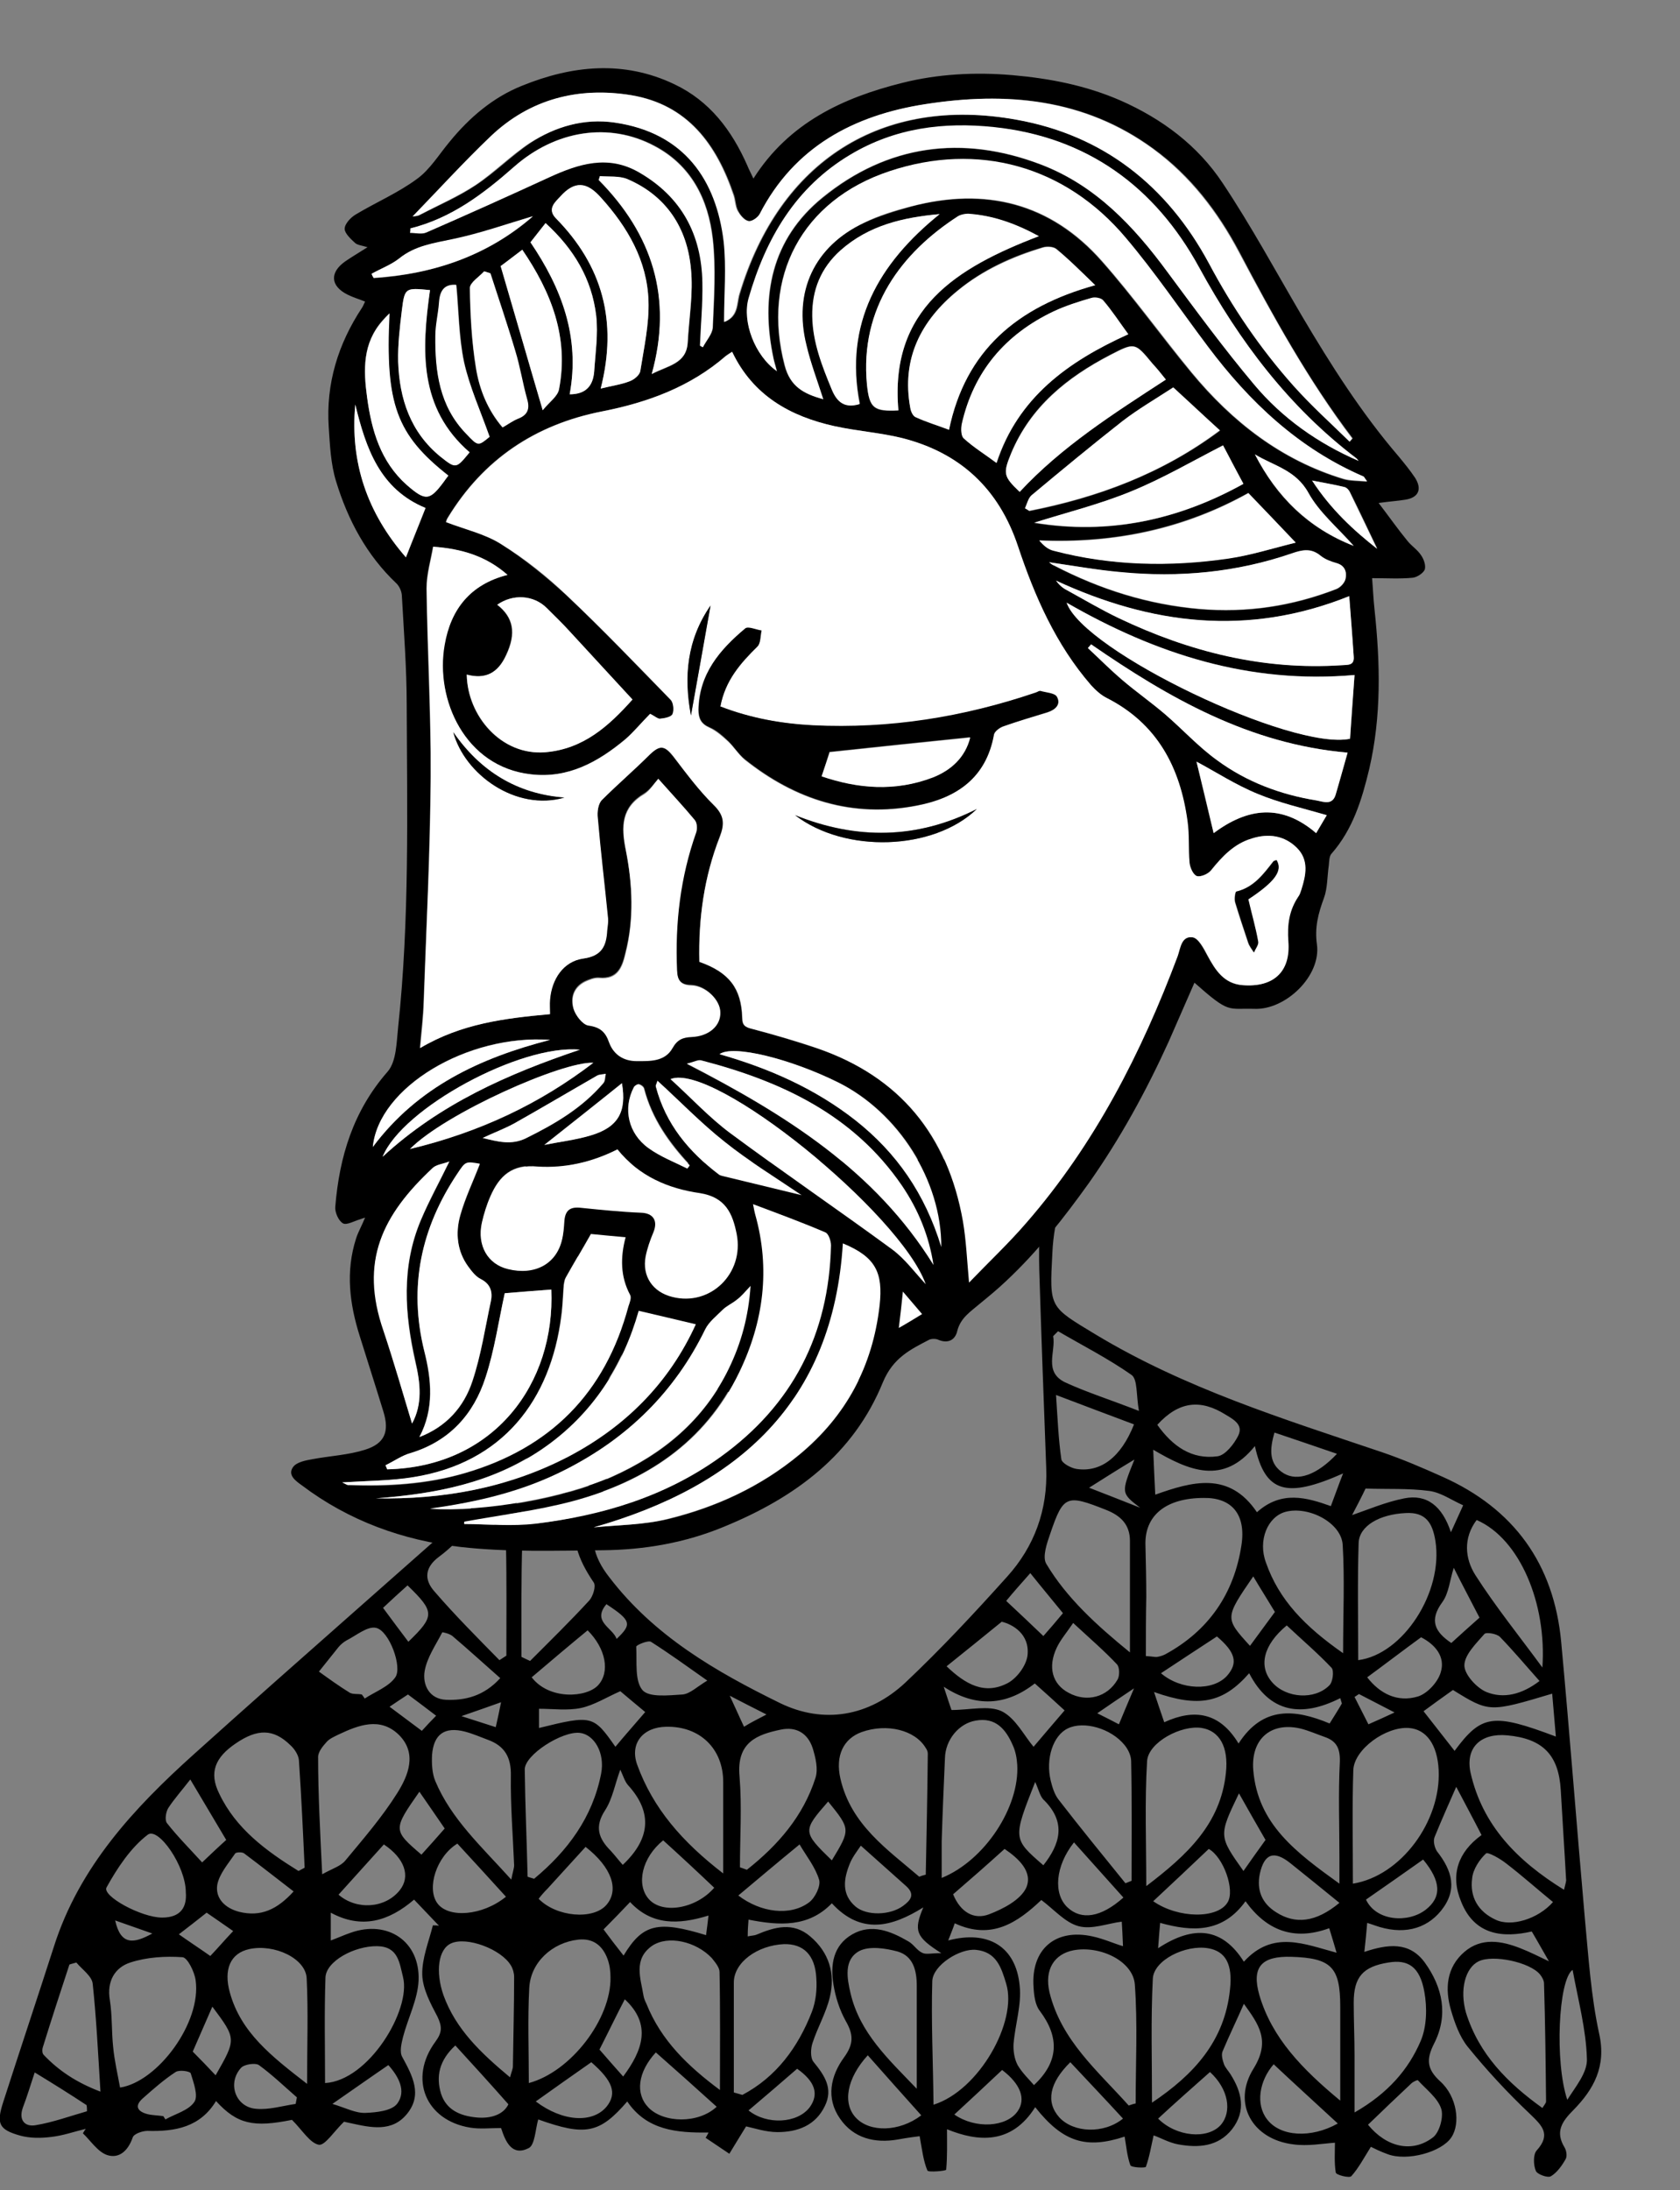 <?xml version="1.0" encoding="utf-8"?>
<!-- Generator: Adobe Illustrator 23.0.2, SVG Export Plug-In . SVG Version: 6.00 Build 0)  -->
<svg version="1.1" id="Modalità_Isolamento" xmlns="http://www.w3.org/2000/svg" xmlns:xlink="http://www.w3.org/1999/xlink"
	 x="0px" y="0px" viewBox="0 0 411.4 536" style="enable-background:new 0 0 411.4 536;" xml:space="preserve">
<rect x="0" y="0" width="411.4" height="536" fill="#808080" stroke="none"/>
<style type="text/css">
	.st0{display:none;fill:#FFFFFF;}
	.st1{fill:#FFFFFF;}
</style>
<path d="M265.7,283.2c-5.1,7.2-7.6,14.7-8,23.5c-0.7,13.5-0.8,13,10.6,19.9c21.9,13.2,46.1,20.7,70.1,28.8c5,1.7,9.9,3.8,14.8,6
	c17.5,7.8,27.3,21.3,29.1,40.4c2.1,22.6,3.8,45.1,5.8,67.7c0.9,9.5,1.5,19,3.5,28.2c1.8,8-1.3,13.6-6.3,18.7
	c-2.8,2.8-4.5,5.3-2.2,9.1c0.5,0.8,0.7,2.2,0.3,2.9c-0.9,1.6-2.1,3.3-3.6,4.2c-0.8,0.5-3.4-0.5-3.7-1.3c-0.6-1.4-0.7-4,0.2-5
	c3.6-4,1.3-6.1-1.7-9c-5.4-5.1-10.5-10.6-15.2-16.4c-2-2.5-3.2-5.9-4.1-9c-1.5-5.2-1.1-10.4,3.3-14.2c4.2-3.6,9.1-2.7,13.7-0.9
	c2.3,0.9,4.5,2,7,3.2c-1.4-2.4-2.6-4.6-4.2-7.3c-7,1.6-14,1-17.3-7.3c-2.7-6.5-0.8-12.1,5-16.3c-2.1-4.1-4.2-8-6.2-11.8
	c-1.7,3.9-3.6,8.1-5.3,12.3c-0.4,1,0,2.6,0.6,3.5c3.7,4.7,5.1,9.4,1,14.5c-3.8,4.7-9.6,6-16.3,3.6c-0.5-0.2-0.9-0.3-1.8-0.6
	c-0.2,2.3-0.4,4.5-0.7,7.1c5.7-1.9,11-2.6,14.8,2.6c4.4,6.1,5.8,12.9,2.3,19.8c-2,3.9-1.8,6.3,1.5,9.3c4.1,3.7,5,10.3,2.7,13.7
	c-2.4,3.6-10.8,5.9-15.6,4.1c-1.7-0.6-3.3-1.4-4.1-1.8c-1.7,2.7-3,5.2-4.8,7.2c-0.5,0.5-3.7-0.3-3.8-0.9c-0.4-2.5-0.2-5.1-0.2-7.3
	c-3,0.2-6.7,0.9-10.2,0.4c-10-1.2-15.1-10-9.7-18.6c4.2-6.8,1.2-10.8-2.4-15.8c-1.8,4.1-3.6,7.8-5.2,11.6c-0.4,0.9,0,2.2,0.3,3.1
	s1.1,1.7,1.6,2.5c2.8,4.4,3.9,9,0.4,13.5c-3.4,4.3-8.3,4.6-13.2,3.7c-2.2-0.4-4.3-1.6-6-2.2c-0.6,2.6-1,5.2-1.9,7.7
	c-0.1,0.3-3.6,0.2-3.8-0.4c-0.8-2.2-1-4.7-1.4-7c-9.4,3.1-15.1,1.4-21.9-7.2c-5.8,9.2-14,8.5-21.6,5.4c0,3.5,0.1,6.7-0.2,9.9
	c0,0.3-4.4,0.7-4.6,0.2c-1-2.4-1.3-5.1-1.9-8.4c-0.9,0.1-3.1,0.4-5.3,0.8c-5.7,1-10.9-0.3-14.2-5.1c-3.5-5-2.3-10.5,1-15
	c2.4-3.3,2.3-5.6,0.4-8.9c-1.5-2.7-2.5-5.8-3-8.9c-0.8-4.8-0.1-9.6,4.6-12.3c4.7-2.7,9.4-0.8,13.7,1.7c1.3,0.7,2.1,2.2,3.4,2.8
	c0.9,0.5,2.2,0.1,4.7,0.1c-6.3-4-6.8-5.5-4.4-11.2c-7.7,4.8-15.2,6.8-22.4-1c-5.7,5.9-12.8,5.5-20.4,4c-0.1,1.3-0.2,2.5-0.2,4.1
	c0.9-0.2,1.6-0.2,2.1-0.4c4.5-1.9,9-3.2,13.2,0.4c4.6,3.9,6.2,9.1,4.8,14.9c-0.9,3.8-3,7.4-4.2,11.1c-0.5,1.4-0.6,3.7,0.2,4.7
	c2.7,3.3,4.9,6.5,2.8,10.8c-2.3,4.8-6.7,6.4-11.6,6.4c-2.9,0-5.8-1-7.7-1.4c-1.5,2.4-2.8,4.6-4.1,6.7c-1.9-1.3-3.9-2.6-5.8-3.9
	c0.2-0.4,0.5-0.8,0.7-1.3c-7.7,0.1-15.1-0.5-19.9-7.6c-6.8,7.9-10.3,8.5-21.8,4.4c-0.7,2.4-0.8,6.2-2.3,7c-4.1,2.1-5.7-1.5-6.8-4.9
	c-2.6,0-5.2,0.3-7.6-0.1c-10.9-1.8-15.1-12-8.5-21c1.7-2.3,1.7-3.7,0.5-6.2c-1.7-3.2-3.6-6.8-3.7-10.2c-0.1-4,1.6-8.1,2.6-12.1
	c0.5,0,1,0,1.5,0.1c-2-2.1-4-4.2-6.1-6.4c-6.2,5.3-12.8,7.3-20.4,3.2v6.8c1.9-0.7,3.4-1.4,4.9-1.9c9-3.2,17,2.1,16.6,11.7
	c-0.2,4.6-2.6,9.2-3.8,13.8c-0.4,1.6-0.9,3.7-0.2,4.9c2.5,4.6,5,9.2,1.2,13.9c-3.7,4.6-8.9,3.4-13.9,2.3c-1-0.2-1.9-0.4-1.5-0.4
	c-2.5,2.4-4.7,5.9-6.2,5.7c-2.2-0.4-4-3.5-6.6-6.1c-9.4,1.9-13.4,1.1-18.6-4.6c-3.9,6.4-10,7.5-16.8,7.3c-1.2,0-3.3,0.7-3.6,1.6
	c-1.1,3.2-3.3,5.3-6.3,4.3c-2.3-0.8-4-3.5-5.9-5.3c0.2-0.4,0.5-0.8,0.7-1.1c-2.9,0.7-5.7,1.7-8.6,2c-2.4,0.3-5,0.3-7.3-0.3
	c-5.5-1.5-6-3-4.3-8.3c4.1-12.7,8.3-25.3,12.4-38c6.2-19.5,19.6-33.9,34.3-47.1c25.9-23.3,52.2-46.1,78.1-69.3
	c8.3-7.4,16.2-15.4,24.1-23.2c3.6-3.6,3.7-11.2,0.8-15.8c-7.4-11.8-16.7-22.9-21.8-35.7 M222.3,282.7 M156,331.7
	c-0.2,0.9-0.7,3-1.2,5c-2.8,11-5,22.1-8.5,32.8c-2.1,6.5-1.2,11.3,2.9,16.5c11,14.4,26.1,23.1,41.8,30.8c10.7,5.2,21.8,3.3,30.7-5
	c8.7-8.2,16.9-17,24.9-25.9c6.7-7.4,10-16.4,9.6-26.6c-0.6-16.1-1.2-32.3-1.7-48.4c-0.1-3.4,0-6.8,0-11.7c-2,2.4-3.1,4-4.5,5.4
	c-7.1,7-13.9,14.4-21.4,20.9c-14.6,12.5-30.8,20.9-50.8,15C170.3,338.5,163.5,334.9,156,331.7L156,331.7z M280.6,405.3
	c1.8,0.1,2.3,0.3,2.8,0.2c0.6-0.1,1.3-0.3,1.9-0.6c10.7-5.8,16.9-14.9,18.7-26.7c1.2-7.7-2.5-11.7-9.2-11.6
	c-9.3,0-14.6,4.3-14.3,11.7c0.1,4.2,0.2,8.3,0.2,12.5C280.6,395.5,280.6,400.4,280.6,405.3z M331.3,461c11.8-1.9,21.6-15.3,21-27.8
	c-0.3-6.2-3-10-7.3-10.3c-5.6-0.4-13.4,5.2-13.6,10.3C331.1,442.3,331.3,451.6,331.3,461z M383,462.5c0.4-1.7,0.6-2.2,0.5-2.6
	c-0.4-7.3-0.9-14.6-1.3-21.8c-0.5-8.6-4.4-12.6-13.1-13.4c-6.4-0.6-10.3,2.9-9,9.1C363,446.7,371.5,455.4,383,462.5L383,462.5z
	 M328,461v-6.4c0-7.8-0.3-15.6,0.1-23.4c0.1-3.3-0.8-5.1-3.7-6.1c-2-0.7-4-1.6-6.1-2.1c-7.3-1.6-12,2.8-11.4,10.2
	C308,446.4,317.3,453.3,328,461z M225.1,459.3c0.5-0.2,1.1-0.4,1.6-0.5c0.2-9.9,0.4-19.7,0.5-29.6c0-0.5-0.2-1-0.5-1.4
	c-2.6-4.4-9.5-6.1-15.7-3.9c-4.4,1.6-6.5,5.7-5.2,11.4C208.4,446.6,217.3,452.6,225.1,459.3L225.1,459.3z M78.9,458.7
	c2.5-1.4,4.6-2,5.7-3.4c4.4-5.3,9-10.6,12.7-16.5c2.7-4.3,4.9-9.7,0.4-14.2c-4.6-4.5-9.9-2.4-14.8-0.1c-1,0.5-2.2,1-2.9,1.8
	c-0.9,1-2.1,2.4-2.1,3.7C77.9,439.2,78.4,448.4,78.9,458.7z M276.4,515.3c0.6-0.2,1.1-0.4,1.7-0.5c0-9.7,0.5-19.5-0.2-29.1
	c-0.4-5.7-8.4-9.6-15-8.4c-4.7,0.9-7.2,4.7-5.9,10.3C259.9,499.4,268.8,506.8,276.4,515.3z M332.6,406.3c11-1.4,20.9-16.7,18.9-29.2
	c-0.7-4.3-2.3-7.1-7.3-6.8c-6.3,0.3-11.4,3.1-11.5,7.4C332.4,387.2,332.6,396.6,332.6,406.3z M179.7,512.1l2.1,0.6
	c8.3-4.4,13.6-11.6,17-20.3c1-2.6,1.3-5.6,1.1-8.3c-0.3-5.7-3.2-8.4-7.9-8.3c-6.6,0.3-12.3,4.5-12.3,9.4L179.7,512.1L179.7,512.1z
	 M282.1,514.6c10.3-6.9,17.8-15.1,19.1-27.7c0.7-6.2-1.1-9.4-5.4-10.1c-5.5-0.9-13.3,2.9-13.5,7.5
	C281.8,494.2,282.1,504.1,282.1,514.6z M280.7,461.6c10-7.6,18.2-15.2,19.5-27.7c0.7-6.4-1.6-10.3-5.9-11c-5-0.8-13.1,3.5-13.4,8.1
	C280.3,440.9,280.7,450.8,280.7,461.6z M276.7,404.4v-27.3c0-4-2.3-6.2-5.9-7.6c-9.6-3.8-10.4-3.6-13.6,5.8c-0.8,2.3-2,5.7-1,7.4
	C261.2,391.1,268.6,397.8,276.7,404.4z M228.6,515.1c11.2-3.5,20.6-20.4,17.8-29.6c-1.2-4-2.4-7.8-7.4-8.3
	c-3.9-0.4-10.5,3.7-10.7,7.6C228,494.7,228.5,504.6,228.6,515.1L228.6,515.1z M29.4,510.9c9.2-1.4,20-15.9,18.5-26.3
	c-0.3-2.1-2-5.5-3.2-5.6c-4.3-0.3-8.8,0-12.8,1.3c-3.7,1.2-5.8,4.5-5,9.2c0.6,3.8,0.4,7.6,0.8,11.4C28,504.2,28.8,507.6,29.4,510.9z
	 M377.7,515.9c0.5-0.8,0.9-1.2,0.9-1.6c-0.1-9.6-0.2-19.2-0.5-28.9c0-0.7-0.5-1.6-1-2.2c-2.5-3-11.5-4.9-15-3.2
	c-3.3,1.6-4.7,7-3.1,12.6C362.2,502.8,369.2,509.8,377.7,515.9z M129.5,509.8c10.4-2.8,20.2-15.8,20-25.9c0-1.5-0.2-3-0.7-4.4
	c-1.2-3.3-3.5-5.2-7.2-4.8c-6.3,0.7-11.7,5.5-12,11.9C129.2,494.2,129.5,501.8,129.5,509.8L129.5,509.8z M230.6,459.6
	c10.6-4.3,19.1-17.4,18.5-27.7c-0.1-1.6-0.4-3.3-1.1-4.8c-1.7-3.9-4.2-6.9-9.1-6c-4.1,0.7-7.4,4.7-7.5,9.2
	c-0.3,6.8-0.6,13.6-0.8,20.4L230.6,459.6L230.6,459.6z M73.1,457.9c0.5-0.3,1-0.5,1.5-0.8c-0.4-8.8-0.8-17.5-1.4-26.3
	c-0.1-1.3-1.1-2.8-2.1-3.7c-4.1-4-8-4.1-13.4-0.4c-5,3.4-6.6,7.1-4,12.3C57.8,447.6,65.2,453,73.1,457.9z M176.3,511.5
	c0-10,0.1-19.5-0.1-28.9c0-1.1-1.1-2.4-1.9-3.4c-3.9-4.1-10.7-5.6-14.6-3c-4.7,3.3-2.8,8-2.1,12.3c0.1,0.6,0.4,1.3,0.7,1.9
	C161.9,499.4,168.5,505.7,176.3,511.5L176.3,511.5z M275.6,460.9l1.5-0.6c0-9.7,0.1-19.4-0.1-29.2c0-1.4-0.7-2.9-1.6-4
	c-3.3-4.1-10-6-13.9-4.1c-3.6,1.7-5.5,7.4-4.2,12.8c0.4,1.6,0.9,3.3,1.9,4.6C264.6,447.4,270.1,454.1,275.6,460.9L275.6,460.9z
	 M177.1,458.5v-22.4c0-8.1-5.7-13.7-14-13.5c-5.6,0.1-8.9,4-7.1,9.2C159.9,442.6,167.1,450.8,177.1,458.5L177.1,458.5z M79.6,509.8
	c10.7-0.6,21.1-17.9,19.1-25.9c-0.9-3.6-1.2-7.5-6.3-7.6c-5.6-0.1-12.6,3.7-12.7,7.7C79.4,492.6,79.6,501.2,79.6,509.8z M331.7,517
	c8.2-4.7,13.2-10.5,16.2-17.5c1.5-3.5,1.6-8.2,0.9-12c-1.1-6.2-4-8-8.8-7.2c-6.3,1-8.5,3.6-8.5,9.8c0,4.3,0.2,8.7,0.2,13L331.7,517
	L331.7,517z M328.2,514.1v-23c0-9.7-2.2-11.9-12-12.2c-7.2-0.2-9.8,2.4-7.8,9.4C311.5,498.8,318.9,506.4,328.2,514.1z M129.2,459.3
	c0.5,0.2,1,0.3,1.6,0.5c8.2-6.8,14.3-15,16.4-25.7c1-5.1-1.7-9.6-5.2-10c-4.3-0.5-13.6,5.4-13.5,9
	C128.6,441.8,129,450.5,129.2,459.3z M328.9,404.6c0-9.7,0.4-18.1-0.1-26.5c-0.3-5.4-8.3-9.6-14-8.1c-4.4,1.2-6.8,7-4.8,12.4
	C313.2,391.6,319.6,398.1,328.9,404.6z M125.2,460c0.4-2,0.7-2.8,0.7-3.5c-0.3-7.3-0.9-14.6-0.8-21.9c0.1-4.5-1.5-7.3-5.6-8.8
	c-1.9-0.7-3.7-1.5-5.6-2c-5-1.3-7.7,0.6-8.1,5.7c-0.1,2.1,0,4.5,0.8,6.4C110.5,445.2,117.9,451.9,125.2,460L125.2,460z M127.7,405.5
	c0.7,0.3,1.4,0.7,2.1,1c4.9-4.9,9.8-9.7,14.5-14.8c0.9-1,1.7-3.5,1.1-4.4c-3.8-5.6-6.2-11.3-3.7-18.6c-4.1,1.2-7.6,2.5-10.8,4.4
	c-1.4,0.8-3,2.7-3,4.1C127.6,386.6,127.7,396.1,127.7,405.5L127.7,405.5z M181.2,457c0.6,0.2,1.1,0.4,1.7,0.6
	c7.6-6,13.8-13.1,16.8-22.5c0.7-2.2,0-5-0.7-7.3c-1.2-3.6-4-5.3-7.8-4.5c-5.7,1.2-10.9,3-10.1,11.5
	C181.7,442.1,181.2,449.6,181.2,457L181.2,457z M75.2,510c0-9.6,0.3-17.7-0.1-25.8c-0.2-4.9-7.9-8.5-14-7.2c-4.7,1-6.4,5-4.8,10.7
	C59,497.4,66.4,503.2,75.2,510z M122.3,406.3c0.6-0.4,1.1-0.7,1.7-1.1c0-9.1,0.1-18.2-0.1-27.3c0-1.6-1.3-4-2.7-4.7
	c-1.4-0.7-3.9-0.1-5.3,0.8c-3,2-5.5,4.9-8.4,7c-3.5,2.6-3.7,5.6-1.1,8.5C111.4,395.3,116.9,400.8,122.3,406.3L122.3,406.3z
	 M232.2,474.9c9.8-2.6,16.6,1.5,17.5,11.1c0.5,4.6-1.1,9.4-1.5,14.2c-0.1,1.7,0.2,3.7,1,5.2c1.1,1.9,2.8,3.5,4,4.9
	c6.1-5.7,6.3-11.7,1.4-18.2c-1.1-1.4-1.4-3.8-1.5-5.7c-0.7-9.3,5.3-14.5,14.4-12.5c2.8,0.6,5.4,1.8,7.5,2.4c-0.1-2.3-0.2-4.6-0.3-6
	c-3.4,0.4-7.3,2-10.6,1.1c-3.3-0.9-6-4.1-9.1-6.4c-5.8,5.5-12.2,9.9-21.2,5.7C233.4,471.9,232.9,473.1,232.2,474.9L232.2,474.9z
	 M124.9,508.4c0.4-1.5,0.7-2.1,0.7-2.7c0.1-7.3,0.3-14.6,0.3-21.9c0-0.9-0.3-2-0.8-2.8c-2.4-4-10.8-7.1-14.6-5.4
	c-3.2,1.4-3.9,7-1.9,12.7C111.6,496.6,117.7,502.4,124.9,508.4L124.9,508.4z M224.5,511.2V486c0-3.8-0.9-7.3-4.7-8.4
	c-3-0.8-6.9-1.4-9.4-0.1c-3.8,2.1-3,6.6-2.1,10.4C210.6,497.6,217.6,504,224.5,511.2z M377.7,408.1c1.1-15.6-5.5-31.5-16.1-36.1
	c-3.3,4.4-2.9,9.4-0.3,13.5C366.3,393.3,372.2,400.6,377.7,408.1z M24.6,511.9c-0.6-9.6-1-18-1.9-26.4c-0.2-1.9-2.6-3.5-4-5.2
	c-0.6,0.2-1.2,0.3-1.7,0.5c-2.2,6.7-4.4,13.4-6.5,20.2c-0.2,0.6-0.2,1.5,0.2,1.9C14.4,506.8,18.8,509.7,24.6,511.9z M45.5,463.1
	c0-6.4-6.7-16-9.3-14.1c-4.2,3.2-7.5,8.2-10.1,12.9c-1.2,2.1,8.5,7.4,13.6,7.4C44.3,469.3,45.8,466.7,45.5,463.1L45.5,463.1z
	 M307.3,353.9c-7.8,9.7-16.2,6-24.9,0.9c0.2,4.3,0.3,7.5,0.5,11c9-3.2,18.1-5.8,24.9,4.3c6-5.4,12.2-3.6,18.1-1.5c1.1-2.9,2-5.5,3-8
	C315,366.8,309.8,365.3,307.3,353.9L307.3,353.9z M245.3,396.9c-4.4,3.6-8.9,7.2-13.5,10.9c4.6,4.4,9.3,7.1,15,4.1
	c2.2-1.2,4.4-4.1,4.8-6.6C252.3,399.9,247.9,397.5,245.3,396.9z M282.6,414.1c0.9,2.7,1.6,4.8,2.5,7.4c7.4-3.4,13.6-2.4,18.2,5.2
	c6-9.3,13.9-8.4,22.3-4.9c1.1-1.8,2.1-3.3,3-4.9c-0.1-0.4-0.3-0.9-0.4-1.3c-9.5,4.8-17.3,3.6-22.3-6.1
	C299.5,416.8,293.6,418,282.6,414.1L282.6,414.1z M148.7,346.1l-1.5-0.6c-7.7,8.3-15.3,16.6-23.1,25c6.7,1,12-7.3,19.6-5
	C145.4,358.8,147.1,352.4,148.7,346.1z M277.7,348.6c-6.2-2.3-12.2-4.6-19.1-7.2c0.4,6,0.6,10.9,1.3,15.7c0.1,1,2.4,2.2,3.7,2.4
	C269.5,360.4,274.5,356.7,277.7,348.6z M88.6,414.7c0.2,0.3,0.5,0.6,0.7,1c2.6-1.7,5.9-2.9,7.5-5.2c1.8-2.5-1.5-11.4-4.7-12.1
	c-2.1-0.5-4.9,1.9-7.3,3.1c-0.7,0.4-1.4,1-1.9,1.6l-4.8,6c2.5,1.8,5,3.6,7.6,5.2C86.5,414.7,87.6,414.5,88.6,414.7z M356.2,428.5
	c6.6-8.9,9.4-9.3,24.8-3.5c-0.3-3.6-0.6-7-0.9-10.5c-15.4,4.6-15.4,4.6-24.3-0.9c-2.7,1.9-5.3,3.8-7.2,5.2
	C351.1,422,353.7,425.3,356.2,428.5L356.2,428.5z M380.3,465.5c-3.8-3.1-7.5-6.4-11.4-9.4c-1.5-1.2-4.5-2.9-5-2.5
	c-1.6,1.5-3.2,3.9-3.4,6.1c-0.6,4.5,1.4,8.1,5.7,10.1C370.1,471.7,376.7,469.6,380.3,465.5L380.3,465.5z M278.9,345.3
	c-0.7-4-0.3-7.7-1.8-8.8c-5.7-4-12-7.2-18-10.7l-1.2,1.2c0.7,3.8-2.4,8.7,2.9,11.3C266,340.7,271.7,342.5,278.9,345.3z M327.6,519.7
	c-5.4-5-10.6-9.7-15.7-14.5c-3.5,4-4.5,9.8-1.6,13.5C313.5,522.9,321,523.4,327.6,519.7L327.6,519.7z M122.5,410.7
	c-4.1-3.6-7.8-7-11.7-10.3c-0.7-0.6-2.5-1-2.5-0.9c-1.6,3.1-3.7,6.1-4.3,9.4c-0.6,3.4,1.1,6.9,5.2,7.1
	C113.9,416.2,118.5,415.1,122.5,410.7L122.5,410.7z M262.8,397.2c-1.7,2.5-3.1,4.1-4,6c-2.3,4.8-1.1,9,2.9,11.1
	c4.4,2.4,9.5,1.1,12-3.3c0.5-0.9,0.5-3-0.2-3.7C270.4,404,266.9,401,262.8,397.2L262.8,397.2z M283.6,476.8c8.7-5.7,15.7-5.1,21,3.3
	c7.1-7.8,14.8-4.3,22.7-2.2c-0.6-2-1.1-3.8-1.8-6c-8.7,3.2-15.4,0.5-20.5-6.6c-5.6,7.8-13,7.5-20.9,5.3
	C283.9,472.6,283.8,474.2,283.6,476.8L283.6,476.8z M123.9,464.2c-4.1-4.5-8-8.8-11.9-13c-5.1,3.1-7.6,10.9-4.9,14.6
	S118.1,468.9,123.9,464.2z M315.1,397.8c-5.8,4.8-7,10.1-3.5,14c3.4,3.8,10.3,4.3,13.9,0.7c0.9-0.8,1.2-3.6,0.6-4.3
	C322.6,404.5,318.7,401.2,315.1,397.8L315.1,397.8z M335,520c4.5,5.5,10.8,7,15.9,3.1c1.6-1.2,2.7-5.1,2-7.1
	c-0.9-2.6-3.7-4.7-5.7-6.9c-0.1-0.1-1.2,0.4-1.6,0.8C342.1,513.2,338.6,516.5,335,520L335,520z M180.8,463.9
	c5.5,4.2,12.7,5.1,17.3,1.7c1.5-1.1,2.9-4,2.5-5.5c-0.9-3.1-3.1-5.8-4.8-8.7C190.3,455.9,185.7,459.8,180.8,463.9z M71.9,462.9
	c-4.3-3.3-8.1-6.3-12.1-9.3c-0.5-0.4-2-0.3-2.2,0c-1.7,2.5-3.9,5-4.4,7.7c-0.5,3.3,1.9,5.7,5.4,6.6
	C63.9,469.2,67.9,467.3,71.9,462.9L71.9,462.9z M212.5,503c-5.2,5.7-6.2,11.8-2.9,15.3c3.4,3.6,10.6,3.5,16-0.6
	C221.3,512.9,217,508.1,212.5,503z M377,411.4c-3.3-3.7-6.4-7.4-9.7-10.8c-0.8-0.8-3.4-1.2-3.8-0.7c-2,2.3-4.9,5.1-4.9,7.7
	c0,2.2,3,5.5,5.4,6.5C368.2,415.8,372.7,414.7,377,411.4z M131.9,464.7c4.4,4.5,13.4,5.2,16.6,1.5c3.2-3.7,1.3-9.2-5.1-14.2
	l-9.3,10.2C133.3,463,132.6,463.8,131.9,464.7z M328,465.7c-4.2-3.4-8.1-6.6-12-9.7c-4-3.2-6.4-2.4-7.5,2.6c-0.8,4,0.5,7.2,4,9.4
	C317.2,471,322.2,470.5,328,465.7z M111.5,500.6c-3.9,3.6-4.8,7.5-3.5,11.8c1.3,4,4.7,5.4,8.5,5.8c3.7,0.4,6.8-0.7,8-3.2
	C120,509.9,115.9,505.4,111.5,500.6L111.5,500.6z M283.4,348.7c3.7,5.2,8.4,8.6,14.8,7.7c1.9-0.3,4-3,5-5c1.3-2.6-0.9-3.9-3.1-5.2
	C294,342.4,288.7,342.9,283.4,348.7L283.4,348.7z M282.4,465.3c6.2,4.3,15.8,4.3,18.2,0.3c1.9-3-1-11.1-4.6-13.1
	C291.6,456.7,287.1,460.9,282.4,465.3L282.4,465.3z M162.4,450.4c-5.2,4.2-6.7,10.8-3.5,14.4c3.3,3.7,11.5,2.4,16-2.8
	C170.8,458.1,166.6,454.2,162.4,450.4z M233.4,463.6c1.8,4.4,5.1,6.3,8.8,4.9c3.4-1.3,7.7-3.5,9.1-6.5c1.7-3.9-1.9-7.2-5.3-9.5
	C241.8,456.3,237.7,459.9,233.4,463.6z M175.5,515.6c-5.1-4.6-10-9-14.9-13.3c-4.4,4.8-5.1,10.1-1.8,13.5
	C162.5,519.6,171,519.8,175.5,515.6z M130.2,410.5c4.3,5.6,13.5,5,16.3,1.9c2.9-3.2,1.9-8.9-2.6-13.4
	C139.4,402.7,134.9,406.5,130.2,410.5z M334.8,410.5c3.1,4,7.4,6.2,12.4,4.7c2.3-0.7,4.9-3.5,5.6-5.9c1.2-3.8-1.3-6.8-4.8-8.6
	C343.6,403.9,339.3,407.2,334.8,410.5z M275,518.5c-4.4-4.8-8.7-9.3-12.9-13.8c-5.2,5.1-6,9.8-2.7,13.5
	C262.9,522,270.3,522.3,275,518.5z M275.1,464.4c-4.1-4.6-8.1-9-12.1-13.5c-4.6,5.8-5.1,12.6-1.6,15.9
	C264.8,470,269.6,469.3,275.1,464.4z M210.8,451.7c-1.1,1.6-2.1,2.9-2.7,4.4c-1.5,3.7-2.1,7.5,1.4,10.5c2.7,2.3,8.5,2.2,11.7-0.2
	c1.9-1.4,2.9-2.8,0.7-4.8C218.3,458.4,214.7,455.2,210.8,451.7L210.8,451.7z M173.2,411.3c-5.1-3.6-9.4-6.7-13.8-9.5
	c-0.7-0.4-3.6,0.8-3.6,1.2c0.2,3.7-0.4,8.3,1.5,10.6c1.6,1.9,6.5,1.3,9.9,1.1C169,414.5,170.7,412.8,173.2,411.3L173.2,411.3z
	 M296.3,507.1c-4.4,3.9-8.6,7.6-12.7,11.4c4.5,4.5,12.1,5.1,15.3,1.6C301.8,516.8,300.8,511.2,296.3,507.1L296.3,507.1z
	 M260.7,418.6c-2.3-2.1-4.7-4.3-7.3-6.6c-6.9,5.4-14.4,6-22.3,0.8c0.9,2.8,1.6,4.8,1.9,5.7c4.5,0,9.1-1.2,12.3,0.3
	c3.4,1.7,5.5,6,7.8,8.7C255.5,424.7,258.1,421.6,260.7,418.6z M152.5,456.4c6.6-6.2,7.5-12.7,1.3-19.5c-0.8-0.9-1.2-2.3-1.9-3.8
	c-1.3,3.5-1.9,7.1-3.7,9.9c-2.7,4.1-1.6,7,1.4,10C150.6,454.1,151.6,455.4,152.5,456.4z M144.8,504.7c-4.6,3.2-9.1,6.4-13.6,9.6
	c6.6,5,14,5.4,17.4,1.2C151.1,512.3,150.1,509.3,144.8,504.7L144.8,504.7z M82.9,463.7c4.4,3.8,11.4,3.4,15-1.1
	c2.7-3.4,1.2-7.8-3.9-11.2C90.4,455.4,86.8,459.4,82.9,463.7L82.9,463.7z M348.5,455.1c-4.8,3.4-9.4,6.6-14,9.8
	c2.5,5.3,10.3,5.8,14.6,2.5C353.1,464.3,352.9,460.4,348.5,455.1z M385.1,482.1c-3.5,2.4-4.4,22.6-1.3,31.8c2-3.2,5-6.7,4.8-10.1
	C388.4,496.7,386.5,489.7,385.1,482.1z M46.6,435.5c-2,2.6-3.9,4.7-5.4,7c-0.6,1-0.9,3-0.3,3.7c2.6,3.3,5.6,6.3,8.6,9.6
	c2-1.9,4-3.8,5.9-5.5C52.6,445.6,50.1,441.4,46.6,435.5L46.6,435.5z M151.9,413.9c-3.4,1.5-6.4,3.4-9.6,4.1
	c-3.3,0.7-6.8,0.2-10.3,0.2v4.7c13-3.2,13.3-3.1,18.7,4.6c2.4-2.9,5-5.8,7.3-8.5C156.2,417.5,153.9,415.6,151.9,413.9L151.9,413.9z
	 M245.4,506.6c-3.8,3.6-7.7,7.2-11.7,10.9c5.2,3.6,12.8,3.1,15.5-0.8C251.3,513.7,249.9,510,245.4,506.6L245.4,506.6z M298,400.5
	c-4.7,3.1-9.2,6-13.7,9c4.9,4.2,12.8,4.4,16.2,0.6C303.2,407,302.6,404.4,298,400.5z M253.5,436.1c-5.5,13.9-5.5,13.9,2,20.4
	c4.1-5.2,5.6-10.4,0.3-15.8C254.7,439.8,254.4,438.1,253.5,436.1z M8.5,507.2c-1.1,3.3-1.9,6-2.9,8.6c-1.1,3.1,0.5,4.8,3.2,4.3
	c4.2-0.7,8.3-2.2,12.5-3.4c0-0.5,0-1-0.1-1.5C17.1,512.5,13.1,510,8.5,507.2L8.5,507.2z M72.4,514.9c0.1-0.5,0.2-1.1,0.3-1.6
	c-3.1-2.7-6-5.5-9.3-7.9c-0.9-0.6-3.6-0.2-4.4,0.7c-3.4,3.8-1.3,9.6,3.7,10C65.8,516.4,69.1,515.4,72.4,514.9L72.4,514.9z
	 M183.3,516.5c4.5,3.6,12,3.2,15-0.8c2.3-3.2,1.3-6.3-3.1-9.4C191.3,509.7,187.3,513.1,183.3,516.5z M95.1,505.4
	c-4.4,3-8.5,5.9-13.7,9.5c3.3,1,5.7,2.3,8.1,2.2c2.7-0.1,6.5-0.5,7.8-2.3C99.5,511.8,97.7,508.3,95.1,505.4L95.1,505.4z M40,517.9
	c0.2,0.3,0.3,0.5,0.5,0.8c2.5-1.4,5.7-2.2,7.1-4.3c1-1.5-0.2-4.7-0.9-7c-0.2-0.5-2.8-0.9-3.7-0.3c-2.9,1.9-5.5,4.2-8.1,6.5
	c-2.1,1.9-1.1,3.2,1.2,3.8C37.3,517.7,38.7,517.7,40,517.9z M152.7,478.6c4.7-7.8,8.4-8.6,20.2-5c0.2-1.5,0.4-3,0.6-4.8
	c-7.4,2.3-13.9,2.4-19.2-3.3c-2.2,2.3-4.2,4.4-6.5,6.7C149.2,474.1,150.8,476.2,152.7,478.6L152.7,478.6z M327.4,355.8
	c-5.5-1.9-10.3-3.5-15.3-5.2c-1.3,4.4-1.3,7.8,2.3,10C317.8,362.6,322.5,361,327.4,355.8z M146.8,501.6c2.1,2.4,4,4.6,5.8,6.6
	c4.7-6.3,7.1-12.7,0.4-18.9C150.9,493.3,149,497.3,146.8,501.6z M362.3,395.9c-2.1-4.1-4.2-8-6.3-12.2c-1,3.1-1.2,6.2-2.8,8.4
	c-3.3,4.5-1.8,7.3,2.2,10C357.6,400.1,359.8,398.1,362.3,395.9L362.3,395.9z M309.9,450.3c-2.2-3.8-4.3-7.5-6.5-11.4
	c-5,10.4-5,10.4,1.1,19C306.3,455.3,308.1,452.8,309.9,450.3z M312.2,394.5c-1.8-3-3.6-5.8-5.3-8.7c-7,10.2-7,10.2-0.8,17
	C308,400.2,310,397.5,312.2,394.5L312.2,394.5z M260.3,394.8c-2.6-3.2-5.2-6.3-8-9.8c-2.2,2.5-4.1,4.6-5.9,6.8
	c3.3,3.1,6.2,5.8,9.1,8.6C257,398.7,258.4,397.1,260.3,394.8z M102.7,438.5c-6.5,9.3-6.5,9.4,0.5,15.4c1.9-2.1,3.7-4.1,5.7-6.4
	C106.9,444.6,105,441.8,102.7,438.5z M52.8,507.9c5.1-8.9,5.1-8.9-0.8-16.8c-1.6,3.7-3.2,7.3-4.8,11C49.2,504.1,51,506,52.8,507.9z
	 M100,401.8c6.5-6.3,6.5-7.3-0.2-13.8c-2,1.8-4,3.6-6,5.5C96,396.5,97.9,399,100,401.8z M358.3,368.4c-2.9-1.3-5.4-3.1-8.2-3.5
	c-5.2-0.7-10.6-0.4-15.7-0.6c-1,2.1-2.4,4.8-3.3,6.5c3.8-1.3,8.2-3.2,12.8-4.1c5.5-1.1,9.3,1.9,11.4,8.3
	C356.6,372.1,357.3,370.6,358.3,368.4L358.3,368.4z M202.8,440.9c-6.3,7.2-6.3,7.4,0.9,14.4C208.3,447.7,208.3,447.7,202.8,440.9z
	 M43.8,473.4c2.4,1.7,5,3.4,7.7,5.3c1.9-2,3.7-4.1,5.6-6.1c-2.4-1.7-4.5-3.1-6.5-4.5C48.2,470,45.9,471.8,43.8,473.4L43.8,473.4z
	 M95.4,417.7c2.7,2,5.2,3.9,7.9,5.9c1.1-1.2,2.3-2.5,3.5-3.7c-2.5-1.9-4.6-3.5-6.9-5.2C98.4,415.7,97,416.6,95.4,417.7L95.4,417.7z
	 M266.7,364.1c4.6,1.8,8.5,3.3,12.5,4.9c-4.7-3.6-4.7-3.6-1.4-11.8C274.3,359.3,270.8,361.5,266.7,364.1z M151,401.1
	c3.8-3.6,3.6-4.5-2.5-8.5C144.9,396.9,150,398.3,151,401.1z M332.8,414.6c-0.4,0.2-0.7,0.5-1.1,0.7c1.1,2.2,2.3,4.5,3.4,6.7
	c2.5-1.1,4.5-2,6.4-2.9L332.8,414.6L332.8,414.6z M277.7,413.2c-3.3,2.2-6.1,4.1-9,6.1c2,1,3.8,1.9,5.3,2.7
	C275.2,419.1,276.3,416.5,277.7,413.2L277.7,413.2z M113,420c3.4,1.1,5.9,1.9,8.4,2.7c0.5-2.2,0.9-4.1,1.3-6.1
	C119.6,417.7,116.8,418.7,113,420z M187.7,419.6c-3.4-1.7-5.7-2.9-9-4.6c1.5,3.2,2.4,5.3,3.5,7.6
	C183.8,421.6,185.2,420.9,187.7,419.6z M37.3,473.2c-3.4-1.2-6-2.1-9.1-3.2C29.6,476.3,32.9,475.6,37.3,473.2z"/>
<path class="st0" d="M152.2,180.5c3,2.4,5.9,4.9,8.9,7.3c0.5-0.5,0.9-1.1,1.4-1.6c-6.3-5.7-12.7-11.4-19.1-17.1
	c2.7,0.5,5.5,1.4,8.4,1.6c4.4,0.2,7,2.8,8.1,6.3c1.8,5.6,4,11.6,3.9,17.3c-0.3,17.1,0.2,34.3-4,51.2c-0.5,1.9,1.1,5.1,2.8,6.5
	c3.2,2.6,7.1,4.4,10.8,6.2c5.2,2.6,6.5,6.5,3.9,12.1c-1.2,2.5-2.1,5.1-3.3,7.9c-8.3,1.7-17.1,3.4-26.6,5.3
	c9.6,7.5,18.9,14.8,28.6,22.4c-0.5,0.2-1.9,0.9-3.3,1.5l0.9,2.1c8.3-3.3,16.2-2.7,23.5,2.6c0.2-0.4,0.3-0.9,0.5-1.3
	c-2.3-1.9-4.7-3.9-7.3-6.1c14.4-2.1,19.5-16.2,31.7-22.2c-12.1-1.8-22.9-3.4-32.7-4.9c-2.5-6-5.1-11.9-7.5-17.9
	c-1.6-4,2.8-7.9,8.6-8c0.3,1.8,0.6,3.6,0.9,5.3c2-0.3,4.2-0.3,6-1.1c3.7-1.6,5.6-4.5,5-8.4c-2.6,2.6-5.2,5.3-7.9,8.1
	c-0.4-0.3-0.7-0.6-1.1-1c0.6-1.3,1.1-2.6,1.7-3.9c-4.3-3.3-11.3-2.2-13.6,2.6c-2,4.2-4.3,4.5-7.8,2.2c-0.4-0.3-0.9-0.4-1.3-0.7
	c-10.5-5.8-9.9-5.8-8.7-17.7c1.5-14.7,2.2-29.6,2.6-44.4c0.2-8.6-2.5-16.5-8.3-23.5c-2.6-3.1-2.8-8.4-4.7-12.8
	c-0.2,1.9-0.3,3.8-0.5,5.7c-10.3-6.4-28.2-6.7-46-0.5c-0.2-17,9-31.3,11.6-47.6c1.6,0.7,2.5,1.1,3.4,1.5c11.6,6.1,23.1,12.5,35,18
	c4.4,2,9.8,1.6,14.8,1.9c0.8,0,1.7-2,2.7-3.2c11.1,1.5,22.5,3,33.8,4.6c1.7,0.3,3.3,1.7,5.1,1.9c2.1,0.3,4.4,0.1,6.5-0.1
	c0.8,0,1.6-0.7,2.3-0.6c12.8,1,25.7,1.2,37.3,7.8c1.3,0.7,2.6,1.6,3.5,2.7c9.2,10.7,16.3,22.6,19.2,36.6c0.6,2.7,0.6,5.6,0.2,8.3
	c-2.7,17.4-4.8,35-15,50.4c0.5,0.2,0.9,0.5,1.4,0.7c1.6-2.3,3.1-4.6,5.1-7.3c-0.8,17.5-2.6,33.9-12.9,48
	c-13,17.9-27.2,34.4-46.1,46.4c-13.4,8.5-27.8,9.2-42.2,4c-4.9-1.7-9.9-5.4-13-9.5c-11.6-15.4-24-30.4-30.6-49
	c-3.3-9.3-7.4-18.5-8.6-28.1c-0.8-6.4-4.9-10.9-5.8-16.8c-1.9-12.1-4-24.3-5.8-36.4c-1-6.9-1.2-13.9-2.1-20.9
	c-0.5-3.9,1.1-6.1,4.8-6.6c3.9-0.5,7.9-0.8,13.2-1.3c-5.8,4.4-10.5,8-15.2,11.6c0.2,0.6,0.3,1.3,0.5,1.9c14.4-11.6,28.6-15.6,42.3,0
	c-1.7-0.9-3.5-1.9-5.2-2.8c-11.6-6.5-24.3-3.4-30,7.6c-0.8,1.5-1,4.1-0.2,5.3c2.9,4.4,6.8,8.2,12.3,8.6c6.6,0.5,13.3,0.1,18.7,0.1
	c-2.1,2.2-5.1,5.6-8.2,8.9c6-3.6,11.6-7.7,17-12c3.4-2.7,4.1-5.8,0.7-9.3C155.4,185.2,153.9,182.8,152.2,180.5L152.2,180.5z
	 M264.4,179.3c0.2-0.4,0.4-0.9,0.6-1.3c-8.4-3.8-16.9-7.7-25.3-11.5c5.3,0.7,10.6,1.7,15.9,2.9c4.8,1.2,9.6,2.7,14.5,3.8
	c1,0.2,2.3-0.6,3.5-1c-0.7-1-1.1-2.3-2-3c-4.5-3.1-9.2-6-13.7-9.1c-6.9-4.9-14.8-5.8-22.9-5.4c-7,0.4-14,1.1-20.9,1.3
	c-5.9,0.2-11.7,0.1-15.8,6.7c-0.5-3.2-0.9-5.2-1.2-7.2h-1.7c0,5.1-1.2,10.6,0.3,15.3c2,6.2,9,6.4,15.3,7.6c-2.8,3-5.1,5.5-6.8,7.3
	c2.9,8.5,8.5,13.5,16.6,15.8c-2.1-1.8-4.3-3.5-6.8-5.6c6.3,1.1,11.8,2.5,17.4,3.1c9,0.9,15.8-3.2,20.4-10.8c0.6-1,0.8-3.2,0.1-3.8
	c-3.1-3.2-6.2-6.6-9.9-9.1c-3.4-2.3-7.6-3.5-10.5-4.8C242.5,169.5,253.3,174.9,264.4,179.3z M216.8,104.8c-1.8,0.2-3.6,0.6-5.3,0.5
	c-1.9-0.1-3.9-0.5-5.8-1c-1.6-0.4-3.1-0.9-4.7-1.4l-0.6,1.5l6,8.1c-0.4,0.4-0.7,0.8-1.1,1.2c-6.9-4.7-14-9.2-20.7-14.3
	c-4.2-3.2-7.9-6.4-14.6-3.9c0.9,2.8,2,6.1,3.2,9.5c-2.6,0.4-6.3,1.1-11.6,2c-7.7-6.9-16.9-14.6-25.5-22.8c-4.2-4-3.8-9,0.3-11.7
	c-2.7-7.6-5.6-15.2-7.9-22.9c-0.7-2.2-0.2-5.1,0.8-7.3c1.7-3.9,3.7-7.9,6.5-11.2c1.8-2.1,5-3.4,7.9-4.2c3.4-1,7-1.1,10.6-1.6
	c-2.8,2.6-6.2,5.8-9.9,9.2c1.1,0.4,2.3,1.1,2.7,0.8c7.9-5.2,18.8-6.9,21.8-18c0.4-1.4,0.5-2.9,0.7-4c5.9,0,12.6,0.6,19-0.2
	c6.8-0.8,12.5,2.4,18.7,3.7c4.7,1,9.3,2.5,14,3.2c2.9,0.4,5.9-0.3,8.9-0.7c6.9-0.9,10.3,4.1,14.1,8.4c9.6,10.8,19.2,21.7,28.6,32.6
	c0.8,0.9,1.1,2.3,1.4,3.5c0.4,2.2,0.6,4.5,1,7.1c-3.4,3.9-4.4,3.8-7.6-0.7c-1.8-2.5-2.8-6.8-7.8-3.2c-3.5-5.8-6.9-11.5-10.3-17.2
	c-0.8-1.3-1.5-2.7-2.5-3.7c-0.5-0.6-1.7-0.5-2.6-0.7c-0.2,0.9-0.7,1.9-0.4,2.6c0.7,1.8,1.7,3.4,2.7,5.1c-0.5,0.3-1,0.7-1.5,1
	c-3.4-4.7-6.8-9.5-10.2-14.2c-0.7,0.4-1.4,0.9-2.1,1.3c1.3,2.5,2.3,5.2,3.8,7.5c11.3,16.4,22.4,33,34.3,49.1c5.1,7,7,14.7,8.2,22.7
	c0.8,5.8,0.2,11.8,0.2,17.8c-1.7-1.4-3.1-2.6-4.5-3.7c-0.8,2-1.6,3.9-2.5,6.1c-1.4-3.5-2.6-7-4.3-10.4c-0.9-1.8-2.5-3.2-3.8-4.8
	c-0.7,1.8-1.4,3.5-2.3,6c-3.5-5.4-6.8-10.7-10.2-16c-1.6-2.5-3.1-5.6-6.1-1.2c-3.6-4.1-6.8-7.8-10.1-11.6l-2.1,1.5
	c2.1,3.7,4.1,7.4,6.2,11c-0.2,0.2-0.4,0.4-0.6,0.7c-6.3-6.3-12.7-12.6-19-18.9c-0.4,0.4-0.9,0.8-1.3,1.2c0.7,1.4,1.3,2.7,1.9,4
	c-1.4-0.1-2.9-0.2-4.5-0.3C216.5,103.2,216.8,104.5,216.8,104.8z"/>
<path class="st0" d="M156,331.7c7.5,3.1,14.4,6.8,21.7,8.9c20,5.9,36.2-2.5,50.8-15c7.6-6.5,14.3-13.9,21.4-20.9
	c1.4-1.4,2.5-3,4.5-5.4c0,4.9-0.1,8.3,0,11.7c0.5,16.1,1.1,32.3,1.7,48.4c0.4,10.2-3,19.1-9.6,26.6c-8,8.9-16.2,17.7-24.9,25.9
	c-8.8,8.2-20,10.2-30.7,5c-15.7-7.6-30.8-16.4-41.8-30.8c-4-5.3-5-10-2.9-16.5c3.5-10.7,5.7-21.9,8.5-32.8
	C155.3,334.7,155.8,332.7,156,331.7L156,331.7z M280.6,405.3v-14.7c0-4.2,0-8.3-0.2-12.5c-0.3-7.4,5-11.7,14.3-11.7
	c6.7,0,10.4,4,9.2,11.6c-1.8,11.8-8,20.9-18.7,26.7c-0.6,0.3-1.2,0.5-1.9,0.6C282.9,405.5,282.4,405.4,280.6,405.3L280.6,405.3z
	 M285.6,208.2c0,2.7-0.1,4.8,0,6.9c0.3,3,1.8,5.5,5,4.9c1.6-0.3,3.6-2.6,4.1-4.3c2.5-8.6,4.8-17.2,6.7-25.9c0.8-3.8,1-7.9,0.5-11.7
	c-0.7-4.8,2.8-4.6,5.5-5.3c3.1-0.9,5.4,0.3,5.1,4c-0.3,3.4-0.7,6.9-1.5,10.3c-2.7,10.6-5.9,21.1-8.6,31.7
	c-2.7,10.4-8,15.8-16.4,15.9c-5.5,0-6.8-1.5-5.7-6.9c1.3-6.2,2.6-12.3,3.9-18.5C284.1,208.9,284.3,208.9,285.6,208.2L285.6,208.2z
	 M331.3,461c0-9.4-0.2-18.6,0.1-27.9c0.2-5.1,8-10.6,13.6-10.3c4.3,0.3,7,4.1,7.3,10.3C353,445.7,343.2,459.1,331.3,461z M383,462.5
	c-11.5-7.1-20-15.8-22.8-28.7c-1.4-6.2,2.6-9.7,9-9.1c8.6,0.8,12.6,4.8,13.1,13.4c0.4,7.3,0.9,14.6,1.3,21.8
	C383.6,460.4,383.4,460.9,383,462.5L383,462.5z M328,461c-10.7-7.8-20-14.6-21.1-27.8c-0.6-7.4,4.1-11.8,11.4-10.2
	c2.1,0.5,4.1,1.4,6.1,2.1c2.9,1,3.8,2.8,3.7,6.1c-0.4,7.8-0.1,15.6-0.1,23.4V461z M225.1,459.3c-7.9-6.8-16.7-12.8-19.2-24
	c-1.3-5.8,0.8-9.9,5.2-11.4c6.2-2.2,13.1-0.5,15.7,3.9c0.2,0.4,0.5,0.9,0.5,1.4c-0.2,9.9-0.4,19.7-0.5,29.6
	C226.2,459,225.7,459.2,225.1,459.3z M78.9,458.7c-0.5-10.3-0.9-19.5-1.2-28.7c0-1.2,1.2-2.6,2.1-3.7c0.7-0.8,1.9-1.3,2.9-1.8
	c5-2.3,10.2-4.4,14.8,0.1c4.6,4.5,2.3,9.9-0.4,14.2c-3.6,5.9-8.2,11.1-12.7,16.5C83.4,456.7,81.4,457.3,78.9,458.7z M276.4,515.3
	c-7.6-8.4-16.6-15.9-19.4-27.8c-1.3-5.5,1.2-9.4,5.9-10.3c6.6-1.2,14.6,2.7,15,8.4c0.6,9.7,0.2,19.4,0.2,29.1
	C277.5,514.9,277,515.1,276.4,515.3z M332.6,406.3c0-9.7-0.2-19.1,0.1-28.5c0.1-4.3,5.2-7,11.5-7.4c5-0.3,6.7,2.5,7.3,6.8
	C353.4,389.6,343.5,404.8,332.6,406.3z M179.7,512.1c0-8.9-0.1-17.9,0-26.8c0.1-4.9,5.8-9.1,12.3-9.4c4.7-0.2,7.5,2.5,7.9,8.3
	c0.2,2.8-0.2,5.8-1.1,8.3c-3.4,8.7-8.6,15.9-17,20.3C181.2,512.5,180.5,512.3,179.7,512.1L179.7,512.1z M282.1,514.6
	c0-10.6-0.4-20.4,0.2-30.3c0.2-4.6,8.1-8.4,13.5-7.5c4.3,0.7,6,3.9,5.4,10.1C299.9,499.5,292.4,507.8,282.1,514.6z M280.7,461.6
	c0-10.9-0.4-20.7,0.2-30.6c0.3-4.7,8.3-8.9,13.4-8.1c4.3,0.7,6.6,4.6,5.9,11C299,446.4,290.7,454,280.7,461.6z M276.7,404.4
	c-8.2-6.6-15.5-13.2-20.5-21.8c-1-1.7,0.2-5,1-7.4c3.3-9.4,4.1-9.6,13.6-5.8c3.6,1.4,5.9,3.6,5.9,7.6V404.4L276.7,404.4z
	 M228.6,515.1c-0.1-10.5-0.6-20.4-0.2-30.3c0.1-3.9,6.7-7.9,10.7-7.6c5,0.5,6.2,4.3,7.4,8.3C249.2,494.7,239.8,511.6,228.6,515.1z
	 M29.4,510.9c-0.6-3.3-1.4-6.6-1.8-10c-0.4-3.8-0.2-7.7-0.8-11.4c-0.8-4.6,1.3-7.9,5-9.2c4-1.3,8.6-1.6,12.8-1.3
	c1.2,0.1,2.9,3.5,3.2,5.6C49.4,494.9,38.6,509.4,29.4,510.9z M377.7,515.9c-8.5-6.1-15.5-13.1-18.6-23.3c-1.6-5.6-0.2-11,3.1-12.6
	c3.5-1.7,12.4,0.2,15,3.2c0.5,0.6,0.9,1.4,1,2.2c0.2,9.6,0.3,19.2,0.5,28.9C378.6,514.7,378.2,515.1,377.7,515.9z M129.5,509.8
	c0-8-0.3-15.6,0.1-23.2c0.3-6.4,5.7-11.2,12-11.9c3.7-0.4,6,1.5,7.2,4.8c0.5,1.4,0.6,2.9,0.7,4.4C149.7,494,139.9,507,129.5,509.8
	L129.5,509.8z M230.6,459.6c0-3.4-0.1-6.1,0-8.9c0.2-6.8,0.5-13.6,0.8-20.4c0.2-4.6,3.4-8.5,7.5-9.2c4.9-0.8,7.4,2.1,9.1,6
	c0.6,1.5,1,3.2,1.1,4.8C249.8,442.2,241.3,455.3,230.6,459.6L230.6,459.6z M73.1,457.9c-7.8-4.9-15.3-10.3-19.5-18.9
	c-2.5-5.2-1-8.9,4-12.3c5.5-3.7,9.3-3.7,13.4,0.4c1,1,2,2.4,2.1,3.7c0.6,8.7,1,17.5,1.4,26.3C74.1,457.4,73.6,457.6,73.1,457.9z
	 M176.3,511.5c-7.7-5.7-14.4-12.1-18.1-21c-0.3-0.6-0.6-1.2-0.7-1.9c-0.7-4.3-2.6-9.1,2.1-12.3c3.9-2.7,10.7-1.1,14.6,3
	c0.9,0.9,1.9,2.2,1.9,3.4C176.3,492,176.3,501.5,176.3,511.5z M275.6,460.9c-5.5-6.8-11-13.5-16.3-20.4c-1-1.3-1.5-3-1.9-4.6
	c-1.3-5.5,0.6-11.1,4.2-12.8c3.9-1.9,10.6,0,13.9,4.1c0.9,1.1,1.6,2.6,1.6,4c0.1,9.7,0.1,19.4,0.1,29.2
	C276.6,460.5,276.1,460.7,275.6,460.9L275.6,460.9z M177.1,458.5c-10-7.7-17.3-15.9-21.1-26.7c-1.9-5.3,1.4-9.2,7.1-9.2
	c8.2-0.1,14,5.4,14,13.5V458.5L177.1,458.5z M79.6,509.8c0-8.6-0.2-17.2,0.1-25.8c0.2-4,7.1-7.8,12.7-7.7c5.1,0.1,5.4,4,6.3,7.6
	C100.8,492,90.3,509.2,79.6,509.8z M331.7,517v-14c0-4.3-0.2-8.7-0.2-13c0-6.2,2.2-8.7,8.5-9.8c4.8-0.8,7.7,1.1,8.8,7.2
	c0.7,3.9,0.6,8.5-0.9,12C344.9,506.5,339.9,512.3,331.7,517L331.7,517z M328.2,514.1c-9.3-7.7-16.7-15.3-19.8-25.8
	c-2-6.9,0.5-9.6,7.8-9.4c9.8,0.2,12,2.5,12,12.2V514.1z M129.2,459.3c-0.3-8.8-0.7-17.6-0.7-26.3c0-3.6,9.2-9.5,13.5-9
	c3.5,0.4,6.1,4.9,5.2,10c-2.1,10.7-8.2,18.9-16.4,25.7C130.3,459.6,129.8,459.5,129.2,459.3L129.2,459.3z M328.9,404.6
	c-9.3-6.5-15.8-13-19-22.1c-2-5.5,0.4-11.3,4.8-12.4c5.7-1.5,13.7,2.7,14,8.1C329.3,386.5,328.9,394.9,328.9,404.6z M125.2,460
	c-7.3-8.1-14.6-14.8-18.7-24.1c-0.8-1.9-1-4.3-0.8-6.4c0.4-5.1,3.2-7,8.1-5.7c1.9,0.5,3.8,1.3,5.6,2c4.2,1.5,5.7,4.3,5.6,8.8
	c-0.1,7.3,0.5,14.6,0.8,21.9C125.9,457.3,125.6,458,125.2,460L125.2,460z M127.7,405.5c0-9.4-0.1-18.9,0.1-28.3c0-1.4,1.6-3.3,3-4.1
	c3.2-1.9,6.7-3.2,10.8-4.4c-2.6,7.4-0.1,13,3.7,18.6c0.6,0.9-0.2,3.4-1.1,4.4c-4.7,5.1-9.6,9.9-14.5,14.8
	C129.1,406.2,128.4,405.8,127.7,405.5L127.7,405.5z M181.2,457c0-7.4,0.5-14.9-0.1-22.2c-0.8-8.5,4.4-10.3,10.1-11.5
	c3.8-0.8,6.7,0.9,7.8,4.5c0.7,2.3,1.4,5.1,0.7,7.3c-3,9.4-9.2,16.6-16.8,22.5C182.3,457.4,181.8,457.2,181.2,457L181.2,457z
	 M75.2,510c-8.8-6.8-16.2-12.5-19-22.3c-1.6-5.7,0.1-9.6,4.8-10.7c6.2-1.3,13.8,2.3,14,7.2C75.5,492.2,75.2,500.3,75.2,510z
	 M122.3,406.3c-5.3-5.6-10.8-11-15.9-16.7c-2.5-2.8-2.4-5.9,1.1-8.5c2.9-2.1,5.4-5,8.4-7c1.4-0.9,3.9-1.5,5.3-0.8s2.6,3,2.7,4.7
	c0.3,9.1,0.1,18.2,0.1,27.3C123.4,405.6,122.8,406,122.3,406.3z"/>
<path class="st0" d="M232.2,474.9c0.7-1.7,1.2-2.9,1.7-4.2c9,4.2,15.4-0.2,21.2-5.7c3.1,2.3,5.8,5.5,9.1,6.4s7.2-0.7,10.6-1.1
	c0.1,1.4,0.2,3.8,0.3,6c-2.1-0.7-4.7-1.9-7.5-2.4c-9.2-1.9-15.1,3.2-14.4,12.5c0.1,1.9,0.4,4.3,1.5,5.7c5,6.5,4.7,12.5-1.4,18.2
	c-1.2-1.4-3-3-4-4.9c-0.8-1.5-1.1-3.5-1-5.2c0.4-4.8,1.9-9.6,1.5-14.2C248.8,476.4,242,472.3,232.2,474.9L232.2,474.9z M124.9,508.4
	c-7.2-6-13.3-11.8-16.3-20.1c-2-5.7-1.3-11.3,1.9-12.7c3.7-1.6,12.2,1.4,14.6,5.4c0.5,0.8,0.8,1.9,0.8,2.8c0,7.3-0.2,14.6-0.3,21.9
	C125.6,506.3,125.3,506.9,124.9,508.4L124.9,508.4z M224.5,511.2c-6.9-7.2-14-13.5-16.2-23.3c-0.9-3.8-1.7-8.3,2.1-10.4
	c2.4-1.3,6.4-0.8,9.4,0.1c3.8,1.1,4.8,4.7,4.7,8.4V511.2L224.5,511.2z M377.7,408.1c-5.5-7.5-11.4-14.8-16.4-22.6
	c-2.6-4.1-3-9.1,0.3-13.5C372.2,376.6,378.8,392.5,377.7,408.1z M24.6,511.9c-5.8-2.2-10.2-5.2-14-9.1c-0.4-0.4-0.4-1.3-0.2-1.9
	c2.1-6.7,4.3-13.5,6.5-20.2c0.6-0.2,1.2-0.3,1.7-0.5c1.4,1.7,3.8,3.4,4,5.2C23.6,493.9,23.9,502.4,24.6,511.9z M45.5,463.1
	c0.3,3.6-1.2,6.2-5.8,6.2c-5.1,0-14.8-5.3-13.6-7.4c2.6-4.8,5.9-9.7,10.1-12.9C38.8,447,45.5,456.6,45.5,463.1L45.5,463.1z
	 M299.1,178.8c0,2.5,0.5,5.2-0.1,7.6c-1.1,4.7-2.9,9.2-4.2,13.8c-1.5,5.5-2.7,11.1-4.1,16.7c-0.4,0-1-0.1-1-0.1
	c0.4-6.8-5.8-12.3-4.2-19.2c0.7-2.9,2.5-5.6,4.1-8.2c2.4-3.7,5.1-7.3,7.7-10.9L299.1,178.8L299.1,178.8z M307.3,353.9
	c2.5,11.5,7.7,12.9,21.6,6.6c-1,2.6-1.9,5.1-3,8c-5.8-2.1-12.1-3.8-18.1,1.5c-6.8-10.1-15.9-7.5-24.9-4.3c-0.2-3.5-0.3-6.7-0.5-11
	C291.1,359.8,299.5,363.6,307.3,353.9L307.3,353.9z M245.3,396.9c2.6,0.6,7.1,2.9,6.3,8.5c-0.4,2.4-2.6,5.4-4.8,6.6
	c-5.7,3-10.5,0.3-15-4.1C236.4,404.1,240.8,400.5,245.3,396.9z M282.6,414.1c11,3.9,16.9,2.7,23.2-4.6c5.1,9.7,12.8,10.9,22.3,6.1
	c0.1,0.4,0.3,0.9,0.4,1.3c-1,1.5-1.9,3.1-3,4.9c-8.4-3.5-16.3-4.4-22.3,4.9c-4.5-7.6-10.8-8.6-18.2-5.2
	C284.2,418.9,283.5,416.8,282.6,414.1L282.6,414.1z M148.7,346.1c-1.6,6.3-3.2,12.6-5,19.5c-7.7-2.3-13,6-19.6,5
	c7.8-8.4,15.4-16.7,23.1-25C147.7,345.7,148.2,345.9,148.7,346.1z M277.7,348.6c-3.2,8.1-8.2,11.8-14.1,10.9
	c-1.4-0.2-3.6-1.4-3.7-2.4c-0.7-4.9-0.9-9.8-1.3-15.7C265.5,344,271.5,346.2,277.7,348.6z M88.6,414.7c-1-0.1-2.1,0-2.9-0.5
	c-2.6-1.6-5.1-3.5-7.6-5.2c1.6-2,3.2-4.1,4.8-6c0.5-0.6,1.2-1.2,1.9-1.6c2.4-1.2,5.2-3.5,7.3-3.1c3.2,0.7,6.5,9.6,4.7,12.1
	c-1.7,2.3-5,3.5-7.5,5.2C89.1,415.3,88.8,415,88.6,414.7z M356.2,428.5c-2.5-3.2-5.1-6.5-7.7-9.8c1.9-1.4,4.6-3.3,7.2-5.2
	c8.9,5.5,8.9,5.5,24.3,0.9c0.3,3.5,0.6,6.9,0.9,10.5C365.7,419.2,362.8,419.6,356.2,428.5L356.2,428.5z M380.3,465.5
	c-3.6,4.1-10.2,6.2-14.2,4.3c-4.3-2-6.2-5.7-5.7-10.1c0.3-2.2,1.8-4.5,3.4-6.1c0.5-0.5,3.5,1.3,5,2.5
	C372.8,459.1,376.5,462.3,380.3,465.5L380.3,465.5z M278.9,345.3c-7.2-2.8-12.9-4.5-18.2-7.1c-5.3-2.6-2.1-7.4-2.9-11.3l1.2-1.2
	c6.1,3.5,12.4,6.7,18,10.7C278.5,337.5,278.1,341.2,278.9,345.3z M327.6,519.7c-6.5,3.7-14,3.2-17.3-0.9c-2.9-3.7-2-9.5,1.6-13.5
	C317,510,322.2,514.7,327.6,519.7L327.6,519.7z M122.5,410.7c-3.9,4.4-8.6,5.5-13.4,5.3c-4.1-0.2-5.8-3.6-5.2-7.1
	c0.6-3.3,2.7-6.3,4.3-9.4c0.1-0.1,1.9,0.4,2.5,0.9C114.6,403.7,118.4,407.1,122.5,410.7L122.5,410.7z M262.8,397.2
	c4.1,3.7,7.6,6.8,10.8,10.1c0.7,0.7,0.7,2.8,0.2,3.7c-2.6,4.4-7.6,5.7-12,3.3c-4-2.2-5.2-6.3-2.9-11.1
	C259.6,401.3,261.1,399.7,262.8,397.2z M283.6,476.8c0.2-2.6,0.4-4.2,0.5-6.2c7.9,2.2,15.3,2.5,20.9-5.3c5.1,7.2,11.8,9.9,20.5,6.6
	c0.6,2.2,1.2,4,1.8,6c-7.9-2-15.6-5.5-22.7,2.2C299.3,471.6,292.3,471,283.6,476.8L283.6,476.8z M123.9,464.2
	c-5.9,4.6-14.1,5.2-16.8,1.6c-2.7-3.7-0.2-11.6,4.9-14.6C115.9,455.5,119.8,459.7,123.9,464.2z"/>
<path class="st0" d="M315.1,397.8c3.7,3.4,7.5,6.7,11,10.4c0.7,0.7,0.3,3.4-0.6,4.3c-3.6,3.6-10.5,3-13.9-0.7
	C308.1,407.8,309.2,402.6,315.1,397.8L315.1,397.8z M335,520c3.7-3.5,7.1-6.8,10.6-10.1c0.4-0.4,1.5-0.9,1.6-0.8
	c2.1,2.2,4.9,4.2,5.7,6.9c0.7,2-0.4,5.9-2,7.1C345.7,527.1,339.4,525.6,335,520L335,520z M180.8,463.9c4.9-4.1,9.5-8,14.9-12.6
	c1.7,2.9,3.9,5.7,4.8,8.7c0.4,1.5-1,4.4-2.5,5.5C193.5,469,186.3,468.1,180.8,463.9z M71.9,462.9c-4,4.4-8,6.3-13.3,5
	c-3.6-0.9-6-3.2-5.4-6.6c0.5-2.7,2.7-5.2,4.4-7.7c0.2-0.4,1.7-0.4,2.2,0C63.7,456.5,67.6,459.6,71.9,462.9L71.9,462.9z M212.5,503
	c4.6,5.1,8.8,9.9,13.1,14.7c-5.4,4.1-12.6,4.2-16,0.6C206.2,514.8,207.2,508.7,212.5,503z M377,411.4c-4.3,3.4-8.8,4.5-13,2.8
	c-2.4-1-5.4-4.3-5.4-6.5c0-2.6,2.9-5.4,4.9-7.7c0.5-0.5,3-0.1,3.8,0.7C370.6,404,373.6,407.6,377,411.4z M131.9,464.7
	c0.7-0.8,1.5-1.7,2.2-2.5l9.3-10.2c6.4,5,8.3,10.5,5.1,14.2S136.3,469.2,131.9,464.7z M328,465.7c-5.8,4.7-10.8,5.3-15.4,2.3
	c-3.5-2.2-4.9-5.5-4-9.4c1.1-5.1,3.5-5.8,7.5-2.6C319.9,459.2,323.8,462.4,328,465.7z M111.5,500.6c4.4,4.9,8.5,9.4,13.1,14.4
	c-1.3,2.5-4.4,3.6-8,3.2c-3.8-0.4-7.2-1.8-8.5-5.8C106.7,508.1,107.5,504.2,111.5,500.6L111.5,500.6z M283.4,348.7
	c5.2-5.8,10.5-6.4,16.7-2.6c2.2,1.4,4.4,2.7,3.1,5.2c-1,2.1-3.1,4.8-5,5C291.9,357.3,287.2,354,283.4,348.7L283.4,348.7z
	 M282.4,465.3c4.7-4.4,9.2-8.6,13.6-12.8c3.7,2,6.5,10.1,4.6,13.1C298.2,469.6,288.6,469.6,282.4,465.3L282.4,465.3z M162.4,450.4
	c4.2,3.8,8.4,7.7,12.5,11.6c-4.5,5.2-12.7,6.5-16,2.8C155.7,461.2,157.2,454.6,162.4,450.4z M233.4,463.6c4.3-3.8,8.4-7.3,12.6-11
	c3.3,2.3,7,5.6,5.3,9.5c-1.3,3-5.6,5.2-9.1,6.5C238.4,469.9,235.1,468,233.4,463.6z M175.5,515.6c-4.5,4.2-13,4-16.7,0.2
	c-3.3-3.4-2.6-8.7,1.8-13.5C165.5,506.6,170.3,510.9,175.5,515.6z M130.2,410.5c4.8-4,9.3-7.7,13.8-11.5c4.5,4.5,5.4,10.2,2.6,13.4
	C143.7,415.5,134.5,416.1,130.2,410.5L130.2,410.5z M334.8,410.5c4.5-3.4,8.8-6.6,13.2-9.9c3.5,1.8,5.9,4.8,4.8,8.6
	c-0.7,2.4-3.3,5.2-5.6,5.9C342.2,416.7,337.9,414.5,334.8,410.5z M275,518.5c-4.7,3.9-12.1,3.5-15.6-0.4c-3.3-3.7-2.5-8.4,2.7-13.5
	C266.3,509.2,270.6,513.7,275,518.5z M275.1,464.4c-5.5,4.9-10.4,5.6-13.7,2.4c-3.5-3.4-3-10.1,1.6-15.9
	C267.1,455.3,271,459.7,275.1,464.4z M210.8,451.7c4,3.6,7.5,6.7,11.1,9.9c2.2,2,1.1,3.4-0.7,4.8c-3.2,2.3-9,2.5-11.7,0.2
	c-3.5-3-2.9-6.8-1.4-10.5C208.6,454.6,209.7,453.3,210.8,451.7L210.8,451.7z M173.2,411.3c-2.6,1.5-4.2,3.3-6,3.4
	c-3.4,0.2-8.3,0.8-9.9-1.1c-2-2.3-1.4-7-1.5-10.6c0-0.4,2.9-1.7,3.6-1.2C163.9,404.5,168.1,407.7,173.2,411.3L173.2,411.3z
	 M296.3,507.1c4.5,4.1,5.5,9.7,2.6,12.9c-3.3,3.6-10.8,2.9-15.3-1.6C287.7,514.7,291.9,511,296.3,507.1L296.3,507.1z M260.7,418.6
	c-2.5,3-5.1,6.1-7.5,8.9c-2.3-2.7-4.4-7-7.8-8.7c-3.2-1.6-7.8-0.3-12.3-0.3c-0.3-0.9-1-2.9-1.9-5.7c7.8,5.2,15.3,4.6,22.3-0.8
	C256,414.3,258.4,416.5,260.7,418.6z M152.5,456.4c-0.9-1-1.9-2.2-3-3.4c-3-3-4.1-5.9-1.4-10c1.8-2.8,2.5-6.4,3.7-9.9
	c0.7,1.5,1.1,2.8,1.9,3.8C160,443.7,159.1,450.2,152.5,456.4z M144.8,504.7c5.3,4.7,6.3,7.7,3.7,10.8c-3.4,4.2-10.8,3.7-17.4-1.2
	C135.7,511,140.2,507.9,144.8,504.7L144.8,504.7z M82.9,463.7c3.8-4.3,7.5-8.3,11.1-12.3c5.1,3.3,6.6,7.7,3.9,11.2
	C94.4,467.1,87.3,467.5,82.9,463.7L82.9,463.7z M348.5,455.1c4.4,5.3,4.6,9.2,0.6,12.2c-4.3,3.3-12.1,2.9-14.6-2.5
	C339.1,461.7,343.7,458.5,348.5,455.1z M385.1,482.1c1.3,7.6,3.3,14.6,3.6,21.6c0.1,3.4-2.8,6.9-4.8,10.1
	C380.7,504.7,381.6,484.5,385.1,482.1L385.1,482.1z M46.6,435.5c3.5,5.9,6,10.1,8.8,14.7c-1.9,1.8-3.9,3.6-5.9,5.5
	c-3-3.3-6-6.3-8.6-9.6c-0.6-0.7-0.3-2.7,0.3-3.7C42.7,440.2,44.5,438.1,46.6,435.5z M151.9,413.9c2.1,1.7,4.3,3.6,6.1,5.1
	c-2.3,2.7-4.9,5.7-7.3,8.5c-5.4-7.8-5.7-7.8-18.7-4.6v-4.7c3.5,0,7,0.5,10.3-0.2C145.5,417.3,148.5,415.4,151.9,413.9L151.9,413.9z
	 M245.4,506.6c4.5,3.3,5.8,7.1,3.8,10.1c-2.7,3.8-10.3,4.4-15.5,0.8C237.7,513.8,241.6,510.2,245.4,506.6z M298,400.5
	c4.6,3.9,5.3,6.6,2.6,9.6c-3.4,3.8-11.3,3.6-16.2-0.6C288.8,406.5,293.3,403.6,298,400.5z M253.5,436.1c1,2,1.3,3.6,2.3,4.6
	c5.4,5.4,3.8,10.6-0.3,15.8C247.9,450,247.9,450,253.5,436.1z M8.5,507.2c4.6,2.8,8.7,5.4,12.8,7.9c0,0.5,0,1,0.1,1.5
	c-4.1,1.2-8.2,2.7-12.5,3.4c-2.7,0.5-4.3-1.2-3.2-4.3C6.5,513.1,7.3,510.5,8.5,507.2L8.5,507.2z M72.4,514.9
	c-3.3,0.5-6.6,1.5-9.8,1.2c-5-0.4-7-6.2-3.7-10c0.8-0.9,3.5-1.3,4.4-0.7c3.3,2.3,6.3,5.2,9.3,7.9C72.6,513.8,72.5,514.4,72.4,514.9z
	 M183.3,516.5c4-3.4,8-6.8,11.9-10.2c4.4,3.1,5.4,6.2,3.1,9.4C195.4,519.7,187.8,520,183.3,516.5z M95.1,505.4
	c2.6,2.8,4.4,6.3,2.2,9.3c-1.3,1.8-5.1,2.3-7.8,2.3c-2.4,0.1-4.8-1.2-8.1-2.2C86.5,511.3,90.7,508.4,95.1,505.4z M40,517.9
	c-1.3-0.2-2.7-0.2-3.9-0.5c-2.2-0.6-3.3-1.9-1.2-3.8c2.6-2.3,5.2-4.6,8.1-6.5c0.8-0.6,3.5-0.2,3.7,0.3c0.7,2.3,1.9,5.5,0.9,7
	c-1.4,2.1-4.6,2.9-7.1,4.3C40.3,518.4,40.2,518.1,40,517.9z"/>
<path class="st0" d="M152.7,478.6c-1.9-2.4-3.5-4.5-4.9-6.4c2.2-2.3,4.2-4.4,6.5-6.7c5.2,5.8,11.8,5.6,19.2,3.3
	c-0.2,1.8-0.4,3.2-0.6,4.8C161.1,470,157.4,470.9,152.7,478.6L152.7,478.6z M327.4,355.8c-5,5.2-9.7,6.8-13,4.7
	c-3.6-2.2-3.6-5.5-2.3-10C317.1,352.3,322,353.9,327.4,355.8z M146.8,501.6c2.2-4.3,4.2-8.3,6.1-12.3c6.8,6.2,4.3,12.5-0.4,18.9
	C150.8,506.2,148.9,504,146.8,501.6L146.8,501.6z M362.3,395.9c-2.5,2.2-4.7,4.2-6.9,6.2c-4-2.7-5.5-5.6-2.2-10
	c1.6-2.1,1.8-5.2,2.8-8.4C358.1,387.9,360.1,391.8,362.3,395.9L362.3,395.9z M309.9,450.3c-1.8,2.5-3.5,5-5.3,7.6
	c-6.1-8.5-6.1-8.5-1.1-19C305.6,442.7,307.7,446.5,309.9,450.3z M312.2,394.5c-2.2,3-4.2,5.6-6.1,8.3c-6.2-6.8-6.2-6.8,0.8-17
	C308.6,388.7,310.3,391.5,312.2,394.5L312.2,394.5z M260.3,394.8c-2,2.3-3.3,3.9-4.8,5.6c-3-2.8-5.8-5.5-9.1-8.6
	c1.9-2.2,3.8-4.3,5.9-6.8C255.2,388.5,257.7,391.6,260.3,394.8z M102.7,438.5c2.2,3.3,4.2,6.1,6.2,9.1c-2,2.2-3.9,4.3-5.7,6.4
	C96.3,447.9,96.3,447.8,102.7,438.5z M188.6,291.5c0.6,1.3,1.9,3,2.2,4.8c0.5,3.5-2.5,6.2-6.1,6.1c-4-0.1-4.2-3-4.4-5.9
	C180.1,291.4,184.1,292.1,188.6,291.5z M52.8,507.9c-1.8-1.9-3.6-3.8-5.5-5.8c1.6-3.7,3.2-7.3,4.8-11C57.9,499,57.9,499,52.8,507.9z
	 M288.5,185.6c1.6-12.5,12.7-23,21-17.6C299.2,170.5,293.3,177.3,288.5,185.6z M100,401.8c-2.1-2.8-4-5.3-6.2-8.3
	c2-1.9,4.1-3.7,6-5.5C106.5,394.6,106.5,395.5,100,401.8z M358.3,368.4c-1,2.2-1.7,3.7-3,6.7c-2-6.4-5.9-9.4-11.4-8.3
	c-4.6,0.9-9,2.8-12.8,4.1c0.9-1.8,2.2-4.5,3.3-6.5c5.1,0.1,10.5-0.1,15.7,0.6C352.8,365.3,355.4,367.1,358.3,368.4L358.3,368.4z
	 M202.8,440.9c5.6,6.8,5.6,6.8,0.9,14.4C196.5,448.2,196.5,448,202.8,440.9z M43.8,473.4c2.1-1.6,4.4-3.4,6.8-5.3
	c1.9,1.3,4.1,2.8,6.5,4.5c-1.9,2-3.7,4-5.6,6.1C48.9,476.8,46.3,475.1,43.8,473.4L43.8,473.4z M183.1,264.9
	c0.7,3.7,1.6,7.4,1.9,11.2c0.1,1.1-1.5,3-2.7,3.4c-1,0.4-3.1-0.4-3.8-1.4c-0.7-0.9-0.8-2.8-0.4-4c1.1-3.1,2.5-6,3.9-8.9
	C182.4,265.1,182.8,265,183.1,264.9L183.1,264.9z M95.4,417.7c1.6-1.1,3.1-2.1,4.5-3c2.3,1.7,4.4,3.3,6.9,5.2
	c-1.2,1.3-2.3,2.5-3.5,3.7C100.5,421.6,98.1,419.8,95.4,417.7L95.4,417.7z M266.7,364.1c4.1-2.5,7.6-4.7,11.1-6.9
	c-3.4,8.2-3.4,8.2,1.4,11.8C275.2,367.4,271.3,365.8,266.7,364.1z M197.9,287.1c0.5-2.3,0.7-3.5,1.1-5c4.6,0.7,9.1,1.4,13.5,2.1
	c0,0.4,0.1,0.7,0.1,1.1C207.9,285.9,203.2,286.5,197.9,287.1L197.9,287.1z M175.2,283.1c3.2,0.3,6.4,0.6,11.2,1.1
	c-2,2-3.9,4.9-4.7,4.6c-2.6-0.9-4.9-3-7.2-4.6C174.7,283.8,174.9,283.5,175.2,283.1z M151,401.1c-1-2.8-6.1-4.2-2.5-8.5
	C154.5,396.7,154.8,397.5,151,401.1z M168.9,289.4c-0.7,1.6-1.4,3.5-2.3,5.9c-2.2-1.8-4.2-3.4-7.1-5.9H168.9L168.9,289.4z
	 M332.8,414.6l8.7,4.5c-2,0.9-3.9,1.7-6.4,2.9c-1.1-2.2-2.3-4.5-3.4-6.7C332.1,415.1,332.5,414.9,332.8,414.6L332.8,414.6z
	 M277.7,413.2c-1.4,3.3-2.4,5.9-3.7,8.8c-1.5-0.8-3.4-1.7-5.3-2.7C271.6,417.3,274.4,415.4,277.7,413.2L277.7,413.2z M113,420
	c3.8-1.3,6.6-2.3,9.6-3.4c-0.4,1.9-0.8,3.8-1.3,6.1C118.9,421.9,116.4,421.1,113,420z M187.7,419.6c-2.5,1.3-3.8,2.1-5.5,3
	c-1.1-2.3-2-4.3-3.5-7.6C181.9,416.6,184.3,417.8,187.7,419.6z M197.7,299.2v-9.8c1.2,0.5,3.3,1.2,3.2,1.5c-0.4,3-1.2,5.9-1.9,8.9
	C198.6,299.6,198.1,299.4,197.7,299.2z M37.3,473.2c-4.5,2.4-7.7,3.1-9.1-3.2C31.3,471.1,34,472,37.3,473.2z M203.9,289.2
	c1.8-0.3,3.5-0.5,6.6-1c-2.6,2.8-4.3,4.8-6.6,7.3V289.2z"/>
<path class="st0" d="M228.6,166.8c-3.2,1.7-7.6,3.7-11.6,6.2c-6.3,3.9-13,3.4-19-2.5C209.2,169.2,219.6,167.9,228.6,166.8z
	 M236.2,179.4c2.8,3,2.2,5.6-0.1,7.8c-3.3,3.2-7.1,3.4-11,1.1c-2.5-1.5-4.3-3.5-2.8-6.9C228.8,186.6,231.6,186.2,236.2,179.4
	L236.2,179.4z M218.5,194.1c7.8-0.6,17.9-1.3,27.1-2C241.7,198,228.9,198.8,218.5,194.1z M237.7,190.9c1.5-4.1,2.5-7.1,3.8-10.7
	c2.2,1.9,4.3,3.8,7.3,6.6C244.8,188.3,241.5,189.5,237.7,190.9L237.7,190.9z M223.1,192.1c-3.6-1.5-6.5-2.7-9.3-3.9
	c1.1-2,2.3-4.1,3.6-6.5C219.4,185.3,220.9,188,223.1,192.1z M149,183.2c1.7,2.8,2.8,4.5,3.9,6.3c-1.8,1-3.5,2.7-5.4,2.8
	c-7.4,0.3-14.8,0.3-22.2,0c-1.8-0.1-3.5-1.5-6-2.7c2.6-2.8,4.6-4.9,7.2-7.8c0.8,6.4,3,10.5,9.1,11.2
	C142.2,193.8,146.2,190.6,149,183.2z"/>
<path class="st0" d="M131.2,181.8c5.2,6.6,6.7,6.7,13.3,1.3c0.4,0.2,0.8,0.4,1.3,0.6c-1.2,1.9-2.1,5.2-3.6,5.5
	c-3.3,0.7-7.1,0.5-10.2-0.6c-1.4-0.5-1.8-4.1-2.6-6.3C130.1,182.1,130.7,181.9,131.2,181.8z M147.7,196.6c-6.5,0.4-13,0.8-19.6,1.2
	c0-0.5-0.1-1-0.1-1.5c6.5-0.3,13-0.6,19.6-0.9C147.7,195.9,147.7,196.2,147.7,196.6z"/>
<g>
	<path class="st0" d="M62.3,10.9c113.2,0,226.5,0,339.7,0c0,124.5,0,249,0,373.5c-113.2,0-226.5,0-339.7,0
		C62.3,259.9,62.3,135.4,62.3,10.9z M101,55.5c-2.2,1.4-3.8,2.4-5.4,3.5c-3.8,2.6-3.6,6,0.6,8.1c1.3,0.7,2.8,1.1,4.3,1.7
		c-0.3,0.6-0.5,1.1-0.8,1.6c-5.9,8.8-8.8,18.5-8.1,29.1c0.3,4.4,0.5,9,1.8,13.3c2.9,9.4,7.5,18,14.8,25c0.7,0.7,1.2,1.8,1.3,2.8
		c0.5,9,1.1,18,1.2,27c0.1,26.3,0.7,52.6-2.1,78.8c-0.4,3.7-0.4,8.4-2.6,10.9c-8.3,9.7-11.8,20.9-12.8,33.1c-0.1,1.4,0.8,3.4,1.9,4
		c0.9,0.5,2.8-0.6,4.2-1c0.3-0.1,0.5-0.2,1.2-0.4c-0.9,2-1.7,3.5-2.2,5.1c-2.6,8.1-1.6,16,0.9,23.9c2,6.2,4,12.3,5.8,18.5
		c1.5,4.9,0.3,7.8-4.5,9.3c-4.1,1.3-8.6,1.4-12.8,2.3c-1.7,0.3-3.9,0.7-4.8,1.9c-1.6,2,0.7,3.5,2.1,4.5
		c11.5,8.7,24.8,13.5,38.9,15.1c11.5,1.3,23.2,0.8,34.8,0.8c10.2-0.1,20.2-1.8,29.8-5.8c17.2-7.1,31.6-17.6,38.8-35.3
		c2.4-5.9,6.6-7.9,11.3-10.4c0.6-0.3,1.6-0.3,2.3,0c2.4,1,4.1,0,4.6-2.1c0.8-3.3,3.2-4.8,5.5-6.7c2.2-1.8,4.4-3.7,6.5-5.6
		c7.6-7.2,14.1-15.3,20.2-23.9c7.8-10.9,14.1-22.5,19.6-34.7c2.2-4.7,4.2-9.5,6.3-14.4c8.6,7.7,7.9,6.1,14.7,6.4
		c7.6,0.3,16.3-8.1,15.3-15.7c-0.5-4.2,0.3-7.7,1.7-11.4c0.9-2.5,0.8-5.3,1.2-8c0.1-0.9,0.1-2.2,0.6-2.8c5.3-6,7.6-13.3,9.3-20.8
		c3.1-12.9,2.8-25.9,1.3-39c-0.3-2.7-0.4-5.4-0.6-7.7c3.6,0,6.8,0.2,9.9-0.1c1.1-0.1,2.6-1.1,3-2c0.4-0.9-0.2-2.5-0.9-3.5
		c-0.9-1.3-2.4-2.3-3.4-3.6c-2.3-2.9-4.4-5.8-7-9.2c2.8-0.3,4.7-0.5,6.5-0.8c3.3-0.5,4.3-2.6,2.4-5.4c-1.2-1.8-2.5-3.6-4-5.2
		c-9.1-10.7-16.6-22.4-23.7-34.4c-6.4-10.9-12.4-22-19.4-32.5c-6.1-9.1-14.9-15.7-25-20.2c-8.4-3.7-17.2-5.4-26.4-6.2
		c-9.2-0.8-18.4-0.3-27.1,1.9c-14.4,3.6-27.6,9.7-36.4,23.4c-0.6-1.3-1-2.3-1.5-3.2c-3.8-8.6-9.2-15.8-17.9-19.9
		c-12.4-5.8-25-4.6-37.3,0.4c-7.1,2.9-12.9,7.8-17.7,13.7c-2.6,3.1-4.8,6.8-8,9.1c-4.7,3.4-10.1,5.7-15,8.7
		c-1.2,0.7-2.7,2.3-2.7,3.5c0,1.2,1.5,2.5,2.6,3.5C98.6,55,99.6,55.1,101,55.5z"/>
	<path d="M90,60.5c-1.3-0.4-2.4-0.5-3-1c-1.1-1-2.6-2.4-2.6-3.5c0-1.2,1.5-2.8,2.7-3.5c5-3,10.4-5.3,15-8.7c3.2-2.3,5.4-6,8-9.1
		c4.9-6,10.7-10.9,17.7-13.7c12.3-5,24.9-6.3,37.3-0.4c8.7,4.1,14.1,11.3,17.9,19.9c0.4,1,0.9,1.9,1.5,3.2
		c8.7-13.7,22-19.8,36.4-23.4c8.7-2.2,17.9-2.7,27.1-1.9c9.1,0.8,17.9,2.5,26.4,6.2c10.2,4.5,18.9,11,25,20.2
		c7,10.5,13,21.6,19.4,32.5c7.1,12,14.6,23.8,23.7,34.4c1.4,1.7,2.8,3.4,4,5.2c1.8,2.8,0.9,4.9-2.4,5.4c-1.8,0.3-3.7,0.4-6.5,0.8
		c2.6,3.4,4.7,6.4,7,9.2c1,1.3,2.5,2.2,3.4,3.6c0.7,1,1.2,2.5,0.9,3.5c-0.4,0.9-1.9,1.9-3,2c-3.1,0.3-6.3,0.1-9.9,0.1
		c0.2,2.3,0.3,5,0.6,7.7c1.4,13.1,1.7,26.1-1.3,39c-1.8,7.5-4,14.8-9.3,20.8c-0.5,0.6-0.5,1.8-0.6,2.8c-0.4,2.7-0.3,5.6-1.2,8
		c-1.4,3.8-2.3,7.2-1.7,11.4c1,7.7-7.7,16-15.3,15.7c-6.7-0.2-6,1.3-14.7-6.4c-2.1,4.8-4.2,9.6-6.3,14.4
		c-5.5,12.1-11.9,23.8-19.6,34.7c-6.1,8.5-12.5,16.7-20.2,23.9c-2.1,2-4.3,3.8-6.5,5.6c-2.2,1.9-4.7,3.4-5.5,6.7
		c-0.5,2.1-2.2,3.1-4.6,2.1c-0.6-0.3-1.7-0.3-2.3,0c-4.6,2.4-8.8,4.4-11.3,10.4c-7.2,17.7-21.5,28.2-38.8,35.3
		c-9.6,4-19.6,5.7-29.8,5.8c-11.6,0.1-23.3,0.5-34.8-0.8c-14.1-1.6-27.4-6.4-38.9-15.1c-1.4-1-3.6-2.5-2.1-4.5
		c0.9-1.2,3.1-1.6,4.8-1.9c4.3-0.8,8.7-1,12.8-2.3c4.8-1.5,6-4.4,4.5-9.3c-1.9-6.2-3.9-12.4-5.8-18.5c-2.5-7.9-3.5-15.8-0.9-23.9
		c0.5-1.6,1.4-3.1,2.2-5.1c-0.7,0.2-0.9,0.3-1.2,0.4c-1.4,0.4-3.3,1.5-4.2,1c-1.1-0.6-2-2.7-1.9-4c1-12.3,4.4-23.5,12.8-33.1
		c2.2-2.5,2.2-7.2,2.6-10.9c2.8-26.2,2.2-52.5,2.1-78.8c0-9-0.7-18-1.2-27c-0.1-1-0.6-2.1-1.3-2.8c-7.3-6.9-11.9-15.5-14.8-25
		c-1.3-4.2-1.5-8.8-1.8-13.3c-0.7-10.6,2.3-20.3,8.1-29.1c0.3-0.4,0.5-1,0.8-1.6c-1.5-0.6-2.9-1-4.3-1.7c-4.2-2.1-4.4-5.4-0.6-8.1
		C86.1,62.9,87.8,61.9,90,60.5z M159.2,174.7c-2.1,2.2-3.9,4.4-6.1,6.2c-6.7,5.6-14.1,9.7-23.2,8.6c-16.1-1.9-23.4-18.3-21.1-31.7
		c1.5-8.7,6.3-14.8,15.4-17.1c-5.2-4.6-11.2-6.4-18.2-6.9c-0.5,3.1-1.6,6.6-1.6,10.2c0.2,15.3,1.1,30.7,1,46
		c-0.1,18.4-1,36.8-1.7,55.2c-0.1,3.6-0.6,7.1-0.9,11.3c10.1-6,20.8-7.3,31.8-8.3c0-1.4-0.1-2.5,0-3.5c0.4-5.1,3.2-9.4,8.1-10.1
		c4.6-0.7,5.7-3.1,5.9-6.9c0.1-1,0.3-2,0.2-3c-0.8-8.2-1.8-16.4-2.5-24.5c-0.1-1.4,0.1-3.4,1-4.4c3.7-3.9,7.8-7.4,11.7-11.1
		c2.5-2.4,3.6-2.3,5.8,0.4c3.2,4.1,6.3,8.3,9.9,11.9c2.6,2.5,2.8,4.6,1.5,7.8c-3.8,9.9-5.2,20.2-5,30.6c7.3,2.5,10.3,6.5,10.5,13.7
		c0,1.9,0.8,2.3,2.4,2.7c5.3,1.4,10.6,3,15.8,4.7c20.4,6.9,32.1,21.4,35.8,42.4c0.8,4.7,1,9.4,1.5,15c5-5.2,9.8-9.7,14.1-14.7
		c16.7-19.3,28.1-41.5,37-65.2c0.7-2,1-5.1,3.7-4.6c1.4,0.2,2.7,2.7,3.6,4.4c2,3.6,4.1,7,8.6,7.3c7.5,0.6,11.8-3.2,11.2-10.7
		c-0.3-4.1,0.2-7.5,2.4-10.9c0.4-0.5,0.6-1.2,0.8-1.8c1.2-3.6,1.9-7.2-1.1-10.2c-3.1-3-6.9-3.6-11-2.3c-4.3,1.3-7.2,4.4-10,7.8
		c-0.7,0.9-2.6,1.7-3.5,1.4c-0.9-0.3-1.6-2.1-1.8-3.3c-0.3-3.4-0.1-6.9-0.5-10.2c-1.8-13.2-7.4-23.9-19.8-30.1
		c-1.4-0.7-2.7-1.9-3.8-3.1c-8.7-9.9-13.9-21.7-17.9-34c-4.6-14.1-14.1-22.9-28.4-26.5c-5.4-1.4-11.1-1.7-16.5-2.9
		c-10.8-2.4-20-7.5-25.1-18.2c-0.6,0.4-1.1,0.7-1.5,1c-8.7,7.6-19.1,11.4-30.4,13.6c-16.3,3.2-29,11.7-37.7,26
		c-0.4,0.6-0.5,1.3-0.4,1.1c4.7,1.8,9.6,2.9,13.5,5.4c5.7,3.6,11.1,8,16.1,12.6c8.7,8.2,17,16.9,25.4,25.5c0.7,0.7,0.9,2.5,0.4,3.5
		c-0.3,0.7-2,1-3.1,1.1C161,175.9,160.2,175.3,159.2,174.7z M330.5,108.1c0.3-0.3,0.5-0.6,0.8-0.8c-10.9-14.3-19.5-29.9-27.8-45.7
		c-5.2-9.8-11.9-18.6-21-25.2c-16.9-12.4-36.1-14-55.8-10.9c-17.4,2.7-32,10.4-40.5,26.9c-0.5,0.9-2,1.9-2.8,1.7
		c-1-0.2-2.1-1.4-2.6-2.5c-0.6-1.1-0.6-2.6-1-3.8c-4.2-12.4-11.3-22.2-25.1-24.5c-12.8-2.1-24.6,0.9-34.3,10
		c-6.7,6.3-12.9,13.2-19.2,19.7c0.3-0.1,1.1,0,1.7-0.4c4.6-2.4,9.4-4.4,13.7-7.3c4.7-3.1,8.7-7.2,13.3-10.3c6.2-4.1,13.2-6.1,20.8-5
		c17.2,2.5,24.9,14.3,26.7,29.1c0.8,6.4,0.1,12.9,0.1,19.7c3.5-1.4,3-4.5,3.7-6.8c9.7-32.5,34.8-48.6,67.9-42.7
		c21.3,3.8,36.9,16.2,47.1,35.1c5.8,10.9,12.7,20.9,20.8,30.1C321.1,99.3,325.9,103.6,330.5,108.1z M201.6,97.7
		c-1.5-4.6-3.1-8.8-4.2-13.1c-3.3-13.2,1.9-24.3,14.1-30c3.7-1.7,7.6-2.9,11.5-4c18.2-4.8,34.2-0.9,46.8,13.4
		c7.7,8.7,14.5,18.3,21.9,27.2c10,12.1,22.1,21.5,37.3,26.1c1.6,0.5,3.4,0.4,5.7,0.6c-0.7-0.9-0.8-1.2-0.9-1.2
		c-15.8-6.9-27.9-18.2-38.1-31.8c-6.7-8.9-13-18.1-20.1-26.6c-14.9-17.7-36.3-23.4-57.9-16.3c-21.4,7.1-31.3,25.8-25.6,47.5
		C193.5,94.6,196.8,96.4,201.6,97.7z M151.2,281.3c-6.3,3.3-12.9,4.7-19.5,4.1c-6.3-0.6-9.4,2.3-11.6,7.3c-0.9,2.1-1.6,4.3-2.1,6.5
		c-1.2,5.5,1.4,10.1,6.4,11.3c6.5,1.6,11.8-1.3,13.2-7.1c0.3-1.5,0.4-3,0.6-4.6c0.2-2.7,1.5-3.6,4.1-3.3c4.9,0.6,9.8,1,14.7,1.2
		c3,0.1,4.2,2,3,4.8c-0.8,1.9-1.5,3.9-1.9,5.9c-0.9,4.8,1.7,8.7,6.5,9.9c9.4,2.4,17.7-5.7,15.8-15.4c-1-5-2.7-9.1-9-10
		C163.7,290.8,156.5,287.9,151.2,281.3z M161.2,190.6c-1.1,1.2-2.1,2.7-3.4,3.5c-5.7,3.4-5.8,8-4.6,13.9c1.7,8.3,2.1,16.8-0.1,25.2
		c-0.8,3.4-1.9,6.4-6.4,6c-1.1-0.1-2.4,0.4-3.5,0.9c-2.8,1.4-3.6,4-2.8,6.7c0.5,1.6,2.2,3.8,3.6,4c2.9,0.4,4.2,1.6,5.1,4.2
		c1.1,3,3.6,4.5,6.7,4.5c3.3,0,6.9,0.2,8.8-3.2c1.2-2.1,2.5-2.6,4.7-2.7c4.3-0.2,7.1-2.7,7-6c-0.1-3.1-3.6-6.5-7.1-6.6
		c-2.6,0-3.4-1.3-3.5-3.7c-0.5-11.6,0.8-22.8,4.7-33.8c0.3-0.8,0.2-2.2-0.3-2.9C167.4,197.4,164.4,194.2,161.2,190.6z M113.7,372.4
		c-0.1,0.2-0.1,0.4-0.2,0.6c5.8,0,11.8,0.6,17.5-0.1c16.2-2,31.7-6.6,45.2-16.3c17.7-12.7,26.6-30.1,27.1-51.8
		c0-1.1-0.6-2.9-1.4-3.2c-5.6-2.4-11.3-4.5-17.7-6.9c0.3,1.5,0.4,2,0.5,2.4c3.8,13.5,2.1,26.5-3.9,38.8
		c-8.3,17.2-22.9,26.7-40.8,31.5C131.5,369.7,122.6,370.8,113.7,372.4z M332.7,112.8c-0.1-0.2-0.3-0.4-0.4-0.5
		c-16.6-12.5-28.7-28.6-38.6-46.8c-10.8-19.8-27.4-31.9-50.2-34.3c-12.3-1.3-24.2,0.3-35.1,6.7c-13.5,8-20.8,20.6-25,35.2
		c-1.7,5.7,1.5,14,6.9,17.8c-0.3-1.2-0.6-2.1-0.8-3c-3.3-15.4-0.5-29.4,12-39.5c15.9-13,34.2-15.4,53.4-8.1
		c13.4,5.1,22.8,15.1,31.1,26.4c6.9,9.3,13.7,18.6,21.2,27.5C313.9,102.3,322.7,108.4,332.7,112.8z M114.3,165.1
		c0.1,10.1,8.4,19.9,19.2,19c9.3-0.8,15.5-6.5,21.3-12.9c-5.3-5.7-10.3-11.3-15.4-16.7c-1.8-1.9-3.7-3.8-5.6-5.7
		c-3.2-3.2-8.2-3.5-12.1-0.8c4,3.1,4.7,7,2.2,12.3C121.9,164.8,118.9,166.3,114.3,165.1z M145.4,373.8c6.1-0.6,12.3-0.6,18.2-2
		c11.8-2.9,22.6-7.9,32.1-15.7c11.5-9.5,18-21.6,19.7-36.5c0.9-8.2-0.9-12-9-15.2C204,343.2,180.8,363.7,145.4,373.8z M268.2,69.8
		c-3.6-3.4-6.4-6.3-9.5-8.9c-0.7-0.6-2.3-0.7-3.3-0.4c-7.6,2.2-14.7,5.5-20.8,10.5c-9.1,7.4-13.8,16.7-11.7,28.7
		c0.2,0.8,0.7,2,1.3,2.3c2.6,1.2,5.3,2,8.2,3.1C236.5,85.8,249.1,75.1,268.2,69.8z M83.8,362.8c1,0.4,1.2,0.7,1.5,0.7
		c9.6,0.4,19.1-0.2,28.4-2.9c21-6.1,34.5-19.6,40.1-40.8c0.3-0.9,0.8-2.2,0.4-2.8c-2.4-4.5-2.4-9.2-1.1-14.1
		c-3.4-0.3-6.4-0.6-8.5-0.8c-2.2,3.8-4.2,7.2-6.1,10.6c-0.3,0.5-0.4,1.2-0.5,1.8c-0.2,2.5-0.2,5.1-0.6,7.6
		c-2.6,20.6-14.3,36-36.3,39.5C95.8,362.4,90.1,362.4,83.8,362.8z M102.7,351.7c6.6-2.5,10.9-7.3,13-13.6c2.1-6.3,3.1-13,4.5-19.5
		c0.5-2.3-0.2-4.2-2.5-5.4c-1.2-0.6-2.1-1.9-3-3c-2.8-3.9-3.2-8.3-2-12.6c1.2-4.3,3.2-8.5,4.8-12.6c-3.5-0.7-3.5-0.7-5.5,2.4
		c-8.9,13.3-12,27.7-8.1,43.4C105.6,337.6,106.3,344.8,102.7,351.7z M331.7,165.2c-25.7,2.2-48.6-5.1-70.5-17.7
		c4.1,11.9,55.3,36.3,69.4,33.3C331,175.8,331.3,170.7,331.7,165.2z M276.3,81.8c-2.2-3-4-5.8-6.1-8.3c-0.5-0.6-2-0.9-2.8-0.6
		c-3.2,0.9-6.3,1.9-9.3,3.3c-11.8,5.6-19.6,14.6-22.5,27.6c-0.3,1.1-0.2,2.9,0.5,3.5c2.4,2.2,5.2,3.9,8,6
		C249.3,97.3,261.4,88.5,276.3,81.8z M183.8,314.7c-1.5,1.6-2.4,2.7-3.4,3.5c-1.1,0.9-2.5,1.5-3.5,2.5c-1.5,1.4-3.4,2.8-4.2,4.7
		c-7.5,15.3-19,26.6-34.1,34.3c-10.5,5.3-21.7,8-33.3,9.6c13.1,0.9,32.8-2.5,44.5-7.8c12.6-5.6,22.6-13.9,28.7-26.5
		C181.5,328.7,183.4,322.2,183.8,314.7z M254.4,57.8c-5.7-3.1-11.3-5.1-17.3-5.4c-0.8,0-1.8,0.1-2.5,0.6
		c-13.8,8.9-24.1,22.4-22.3,41.2c0.6,5.8,1.7,6.6,7.7,6.3C217.8,75.6,234.2,65.6,254.4,57.8z M100.5,55.9c0,0.3,0,0.7,0,1
		c1.3,0,2.8,0.4,4-0.1c10.1-4.4,20.1-8.9,30.1-13.5c7.2-3.3,14.4-5.6,22-1.2c10.4,6,15.3,15.2,15.5,27c0.1,5.1-0.4,10.2-0.6,15.4
		c0.2,0.1,0.5,0.3,0.7,0.4c0.8-1.6,2.3-3.2,2.4-4.8c0.3-7.2,0.8-14.6,0-21.7c-1.1-9.6-5.2-18-14.4-22.8c-10.9-5.7-24-3.9-34.3,5.2
		C118.3,47.5,110.5,53.4,100.5,55.9z M330.4,145.9c-24.9,10-48.5,7-71.8-3.8c0.8,1,1.6,1.8,2.6,2.3c4.2,2.3,8.4,4.8,12.8,6.9
		c17.3,8.2,35.4,12.7,54.6,11.5c1.5-0.1,3,0.1,2.9-2.1C331.1,155.9,330.8,151.1,330.4,145.9z M256.9,137.6c0.6,0.5,0.9,0.7,1.3,0.9
		c11.2,5.8,22.9,9.5,35.5,10.6c11.7,1,22.8-0.7,33.6-4.9c1-0.4,2-1.5,2.2-2.5c0.4-1.6-0.1-3.2-2.2-3.8c-1.4-0.4-2.8-1-3.9-1.8
		c-2.3-1.9-4.4-1.4-7-0.6c-13.6,4.6-27.7,5.9-42,4.6C268.7,139.5,263,138.5,256.9,137.6z M251,124.4c0.4,0.2,0.7,0.4,1.1,0.7
		c16.8-3.3,32.6-9.2,46.7-19.7c-4-3.7-7.6-7.1-11.4-10.5c-4.3,2.8-8.6,5.3-12.5,8.3c-7.6,5.8-14.9,12-22.2,18.1
		C251.8,121.8,251.5,123.3,251,124.4z M147.1,95.1c2.8-0.7,5.1-1,7.1-1.8c1.1-0.4,2.5-1.5,2.6-2.5c0.9-5.7,2.2-11.5,2-17.2
		c-0.4-9.8-5.1-18-11.6-25.2c-3.5-3.9-6.5-4.2-10-0.3c-1.2,1.3-3.3,3-1.1,5.3C147.6,65,151.3,78.6,147.1,95.1z M267.2,157.7
		c-0.3,0.3-0.5,0.6-0.8,0.9c2.8,2.6,5.5,5.4,8.4,7.8c3.4,2.9,7.1,5.5,10.5,8.4c4.3,3.7,8.2,8,12.8,11.3c7.2,5.2,15.5,8.3,24.3,9.8
		c1.6,0.3,3.9,1.3,4.7-1.5c1-3.3,1.9-6.7,2.9-10.2C305.9,182.1,286.2,170.8,267.2,157.7z M230.1,52.4c-8.9,0.8-17.3,2.7-24.2,8.8
		c-4.8,4.3-7,9.7-6.9,16.1c0.1,6.4,2.3,12.2,4.8,18c1.3,3.1,3.2,4.6,6.8,3.5C206.7,79.2,215.1,64.5,230.1,52.4z M92.1,366.7
		c16.4,0.3,32.1-2.5,46.8-10.2c14.2-7.4,24.9-18.2,31.4-32.5c-4.7-1.1-9.2-2.2-14-3.3c-3.8,13.4-11.2,25.3-23.6,33.8
		C120.5,363,106.6,365.6,92.1,366.7z M285.5,92.9c-1.2-1.5-2.3-2.8-3.3-4c-4.2-5.1-4.3-5.2-10.3-2.1c-10.6,5.5-19.6,12.7-24.3,24.1
		c-2,4.9-1.9,5.6,2.1,9.4C260,109.3,272.7,101.2,285.5,92.9z M94.4,358.6c0.1,0.3,0.3,0.6,0.4,1c26.3-0.6,41.2-21.1,40.2-44
		c-4,0.3-7.9,0.6-11.4,0.9c-1.5,6.8-2.5,13.9-4.7,20.6c-2.9,9-8.8,15.6-18.3,18.5C98.4,356.2,96.5,357.6,94.4,358.6z M317.3,132.8
		c-4.2-4.4-7.8-8.2-11.6-12.2c-15.7,8.7-32.8,12.4-51.2,11.6c1.1,1.3,2.2,2.2,3.5,2.5c14.2,3.8,28.5,4,42.9,1.9
		C306.3,135.9,311.7,134.2,317.3,132.8z M164.2,264.1c5.1,4.7,9.5,9.4,14.6,13.2c13.1,9.7,26.6,18.9,39.7,28.5
		c3.1,2.3,5.5,5.7,8.2,8.5C220.5,296.9,174.7,259.8,164.2,264.1z M228.6,309.6c-1.1-7.1-3.7-13.5-7.7-19.3
		c-11.9-17.4-29.6-25.7-49.2-30.7c-0.8-0.2-1.7,0.4-3.5,0.8C192.4,272.8,214.3,286.5,228.6,309.6z M146.9,43.1
		c-0.1,0.3-0.2,0.7-0.3,1c13.1,13.2,18.2,28.8,13,47.5c4-2.1,8.5-2.5,8.8-7.7c0.4-6,1.4-12.1,0.8-18c-0.9-10.1-6-17.9-15.6-22
		C151.7,43,149.2,43.3,146.9,43.1z M100.9,348.4c2.5-4.7,2-9.9,0.9-15.1c-2.7-11.7-3.5-23.3,1.3-34.7c2-4.7,4.5-9.2,7-14.4
		c-1.6,0.6-3.2,0.8-4.1,1.6c-12.3,11.5-17.9,22.8-12,39.8C96.5,333.2,98.6,340.8,100.9,348.4z M299.5,109
		c-7.6,3.9-14.8,8.1-22.5,11.3c-7.7,3.1-15.8,5.2-23.8,7.7c18.3,3,35.2-0.7,51.2-9.5C302.6,114.9,301,111.7,299.5,109z M120.1,66.9
		c-0.5-0.2-1.1-0.3-1.6-0.5c-1.2,1.4-3.5,2.8-3.5,4.1c0.1,6.6,0.5,13.2,1.5,19.6c0.9,5.2,2.9,10.3,6.5,14.5c1.4-0.8,2.5-1.7,3.7-2.1
		c2.4-0.9,3-2.4,2.3-4.8c-1.1-3.9-1.8-7.9-2.9-11.8C124.3,79.5,122.2,73.2,120.1,66.9z M109.8,116.4c-12.8-10-15.5-17.5-14.5-39.7
		c-0.7,0.7-1.2,1.2-1.7,1.8c-4.8,5.5-4.7,12-3.7,18.7c1.1,8.1,3.3,15.7,9.7,21.4c4.6,4,5.6,4,9.1-0.8
		C109,117.4,109.4,117,109.8,116.4z M176.2,258c12.3,3.5,23.5,8.5,33.4,16.2c10,7.9,17,17.9,21,31c0.1-16.4-10.6-33-25.3-40.3
		C193.6,259.1,179.4,255.6,176.2,258z M132.9,100.4c1.6-2,3.7-3.4,4-5.1c2.5-12.7-1.9-23.7-9-34.1c-2.1,1.5-3.9,2.9-5.3,4
		C126,76.7,129.3,87.9,132.9,100.4z M105.3,71c-6.1-0.6-6.2-0.6-6.9,5c-0.5,4.1-1,8.3-0.9,12.5c0.3,9.1,3,17.3,10.4,23.3
		c3.7,3,3.8,2.9,7.1-1.1C102.5,99.8,103.3,85.7,105.3,71z M139.5,96.5c4,0,5.7-2.1,6-5.5c0.3-4.6,1-9.2,0.5-13.7
		c-1-9-5.5-16.4-12.4-22.7c-1.4,1.7-2.5,3.2-3.7,4.7C137.5,70.5,142.1,82.4,139.5,96.5z M119.9,106.9c-2.3-6.4-4.9-12.2-6.2-18.2
		c-1.3-6.2-1.3-12.6-1.9-18.9c-2.9-0.2-4.1,1.4-4.2,4.3c-0.2,2.7-0.9,5.5-0.9,8.2c-0.1,8.8,1,17.2,7.5,23.9
		C117.1,109.3,117.1,109.2,119.9,106.9z M196.3,292.5c-6.8-4.6-13.1-8.5-18.9-13.1c-5.7-4.5-10.8-9.8-16.4-14.9
		c-0.2,0.8-0.5,1.1-0.4,1.4c2.4,9.2,8.1,16,15.5,21.6c0.3,0.2,0.8,0.3,1.2,0.4C183.3,289.4,189.4,290.9,196.3,292.5z M100.4,281.2
		c17.1-4.1,31.8-11,44.9-21.1C137.8,259.7,109.1,272.4,100.4,281.2z M99.4,136.4c1.7-4.1,3.2-8,4.8-12C93,119.7,89.6,109.7,87,99
		C85.7,113.2,89.9,125.5,99.4,136.4z M324.9,199.5c-5.8-1.7-11.6-3-16.9-5.2c-5.4-2.2-10.3-5.4-15-7.9c1.3,5.6,2.7,11.5,4.2,17.5
		c8.3-6.2,16.6-7.3,25.1,0C323.3,202.2,324.2,200.7,324.9,199.5z M134.7,254.5c-20.3-1.5-42,11.6-43.4,26.2
		C102.3,266,117.6,258.9,134.7,254.5z M91,67c0.2,0.4,0.3,0.7,0.5,1.1c14.6-1,27.9-5.5,39-15.1c-6.4,1.9-12.9,4.3-19.6,5.6
		c-4.7,1-9.2,1.5-13.1,4.7C95.8,64.8,93.3,65.8,91,67z M142,256.9c-14.5-1.4-43.5,14.3-48.3,26.2C107.8,270.1,124.5,262.8,142,256.9
		z M118.2,278.5c3.6,0.9,7,1.8,10.6,0.1c7.1-3.5,13.8-7.4,19-13.5c0.5-0.5,0.4-1.5,0.6-2.3c-0.7,0.1-1.6,0.1-2.2,0.5
		c-6.8,3.9-13.5,7.8-20.3,11.7C123.4,276.3,120.8,277.3,118.2,278.5z M331.5,133.6c-3.8-4.4-8.4-8.2-11.1-13
		c-3.1-5.6-8.5-6.6-13.1-9.4C312.6,121.7,320.4,129.3,331.5,133.6z M168.3,286c0.2-0.3,0.5-0.6,0.7-0.9c-5.1-5.5-9.3-11.4-11.2-18.7
		c-0.1-0.5-0.8-1-1.3-1.1c-0.3-0.1-1,0.4-1.2,0.7c-2.7,5.2-1.4,11.3,3.6,14.9C161.8,283,165.2,284.3,168.3,286z M152.3,265.1
		c-6.2,4.9-12.3,9.8-19,15.1c4-0.8,7.7-1.3,11.3-2.3C151.4,275.9,153.5,272.1,152.3,265.1z M321.3,117.6c4.6,7.1,10.3,12.3,16,16.7
		c-2.1-4.4-4.3-9.1-6.6-13.7c-0.3-0.6-0.9-1.2-1.4-1.4C326.8,118.6,324.3,118.2,321.3,117.6z M220.1,325c2.3-1.4,3.9-2.3,5.7-3.4
		c-1.7-1.9-3-3.5-4.7-5.5C220.7,319.3,220.5,321.7,220.1,325z"/>
	<path class="st1" d="M159.2,174.7c1.1,0.5,1.8,1.2,2.4,1.2c1.1-0.1,2.7-0.4,3.1-1.1c0.4-0.9,0.2-2.8-0.4-3.5
		c-8.4-8.6-16.7-17.3-25.4-25.5c-4.9-4.7-10.3-9-16.1-12.6c-3.9-2.5-8.8-3.6-13.5-5.4c-0.1,0.3,0-0.5,0.4-1.1
		c8.7-14.3,21.5-22.8,37.7-26c11.2-2.2,21.6-6,30.4-13.6c0.4-0.3,0.9-0.6,1.5-1c5.1,10.7,14.2,15.8,25.1,18.2
		c5.5,1.2,11.1,1.6,16.5,2.9c14.2,3.6,23.7,12.4,28.4,26.5c4.1,12.3,9.3,24.1,17.9,34c1.1,1.2,2.4,2.4,3.8,3.1
		c12.4,6.3,18,17,19.8,30.1c0.5,3.4,0.2,6.8,0.5,10.2c0.1,1.2,0.9,3,1.8,3.3c0.9,0.3,2.8-0.5,3.5-1.4c2.7-3.4,5.6-6.5,10-7.8
		c4.1-1.3,8-0.7,11,2.3c3,3,2.2,6.7,1.1,10.2c-0.2,0.6-0.4,1.3-0.8,1.8c-2.2,3.3-2.7,6.8-2.4,10.9c0.6,7.5-3.7,11.3-11.2,10.7
		c-4.6-0.4-6.7-3.7-8.6-7.3c-0.9-1.7-2.2-4.2-3.6-4.4c-2.8-0.4-3,2.6-3.7,4.6c-8.9,23.7-20.3,46-37,65.2c-4.3,5-9.1,9.5-14.1,14.7
		c-0.5-5.5-0.7-10.3-1.5-15c-3.7-21-15.4-35.4-35.8-42.4c-5.2-1.8-10.5-3.3-15.8-4.7c-1.7-0.4-2.4-0.9-2.4-2.7
		c-0.2-7.2-3.2-11.1-10.5-13.7c-0.3-10.5,1.1-20.8,5-30.6c1.2-3.2,1.1-5.2-1.5-7.8c-3.7-3.6-6.8-7.8-9.9-11.9
		c-2.1-2.7-3.3-2.8-5.8-0.4c-3.8,3.8-7.9,7.3-11.7,11.1c-0.9,0.9-1.2,2.9-1,4.4c0.7,8.2,1.7,16.4,2.5,24.5c0.1,1-0.1,2-0.2,3
		c-0.2,3.8-1.3,6.3-5.9,6.9c-4.8,0.7-7.7,5-8.1,10.1c-0.1,1.1,0,2.2,0,3.5c-11,1-21.7,2.3-31.8,8.3c0.4-4.1,0.8-7.7,0.9-11.3
		c0.6-18.4,1.6-36.8,1.7-55.2c0.1-15.3-0.8-30.7-1-46c0-3.5,1.1-7.1,1.6-10.2c7,0.5,13,2.3,18.2,6.9c-9.1,2.3-13.9,8.4-15.4,17.1
		c-2.4,13.4,5,29.9,21.1,31.7c9.1,1.1,16.5-3,23.2-8.6C155.2,179.1,157,176.9,159.2,174.7z M176.4,172.9c1.2-6.3,4.9-10.5,9-14.6
		c0.8-0.8,0.7-2.6,1-3.9c-1.4-0.2-3.3-1.1-4-0.5c-6.2,5.2-11.3,11.2-11.4,19.9c0,2.1,0.7,3.4,2.7,4.3c1.7,0.8,3.2,2.1,4.6,3.4
		c1.4,1.3,2.5,3.1,4,4.4c12.4,9.9,26.4,14.4,42.2,11.3c9.6-1.9,16.9-6.7,18.8-17.3c0.2-0.8,1.5-1.8,2.4-2.1
		c3.5-1.3,7.1-2.3,10.7-3.4c1.9-0.6,3.4-1.9,2.3-3.8c-0.5-0.9-2.6-1-4-1.4c-0.4-0.1-0.8,0.3-1.2,0.4c-17.7,6-35.8,9-54.5,8
		C191.4,177.1,183.9,175.8,176.4,172.9z M239.2,198c-14.6,7.4-29.4,7.5-44.5,1.5C206.9,208.9,228.6,208.2,239.2,198z M312.6,210.5
		c-0.3,0.1-0.7,0.1-0.9,0.4c-2.4,3.1-4.8,6.3-9,7.3c-0.3,0.1-0.5,1.8-0.3,2.6c1,3.3,2.1,6.6,3.2,9.9c0.3,0.9,0.9,1.6,1.4,2.4
		c0.4-0.9,1.2-1.9,1-2.7c-0.6-3.4-1.6-6.8-2.4-10.3C312.1,215.8,314.1,213.1,312.6,210.5z M111,179.2c2.8,10.4,15.4,19.4,27.2,16
		C126.5,194.3,117.6,188.7,111,179.2z M169.2,175.1c1.6-8.9,3.1-17.8,4.8-26.9C168.2,156.6,167.5,165.6,169.2,175.1z"/>
	<path class="st1" d="M330.5,108.1c-4.6-4.5-9.4-8.8-13.7-13.6c-8.2-9.2-15-19.2-20.8-30.1c-10.2-18.9-25.8-31.3-47.1-35.1
		C215.8,23.3,190.8,39.4,181,72c-0.7,2.3-0.2,5.4-3.7,6.8c0-6.8,0.6-13.3-0.1-19.7c-1.8-14.9-9.5-26.6-26.7-29.1
		c-7.5-1.1-14.5,1-20.8,5c-4.7,3.1-8.7,7.2-13.3,10.3c-4.3,2.8-9.1,4.9-13.7,7.3c-0.6,0.3-1.4,0.3-1.7,0.4
		c6.3-6.5,12.5-13.3,19.2-19.7c9.6-9.1,21.4-12.1,34.3-10c13.8,2.3,20.9,12,25.1,24.5c0.4,1.2,0.4,2.7,1,3.8c0.6,1,1.6,2.3,2.6,2.5
		c0.8,0.2,2.3-0.8,2.8-1.7c8.5-16.5,23.1-24.2,40.5-26.9c19.8-3.1,38.9-1.4,55.8,10.9c9.1,6.7,15.8,15.4,21,25.2
		c8.4,15.8,17,31.4,27.8,45.7C331,107.6,330.7,107.8,330.5,108.1z"/>
	<path class="st1" d="M201.6,97.7c-4.8-1.3-8.1-3.1-9.4-8.3c-5.7-21.6,4.2-40.4,25.6-47.5c21.6-7.2,43-1.4,57.9,16.3
		c7.2,8.5,13.4,17.7,20.1,26.6c10.2,13.6,22.3,25,38.1,31.8c0.2,0.1,0.2,0.3,0.9,1.2c-2.3-0.2-4.1-0.2-5.7-0.6
		c-15.3-4.6-27.3-14-37.3-26.1c-7.4-9-14.2-18.5-21.9-27.2c-12.6-14.3-28.6-18.2-46.8-13.4c-3.9,1-7.9,2.2-11.5,4
		c-12.2,5.8-17.4,16.9-14.1,30C198.5,88.8,200.1,93,201.6,97.7z"/>
	<path class="st1" d="M151.2,281.3c5.3,6.6,12.5,9.6,20.2,10.7c6.3,1,8,5,9,10c1.9,9.7-6.5,17.8-15.8,15.4c-4.8-1.2-7.4-5.1-6.5-9.9
		c0.4-2,1.1-4,1.9-5.9c1.2-2.9-0.1-4.7-3-4.8c-4.9-0.2-9.8-0.7-14.7-1.2c-2.6-0.3-3.9,0.5-4.1,3.3c-0.1,1.5-0.2,3.1-0.6,4.6
		c-1.4,5.9-6.7,8.7-13.2,7.1c-5-1.2-7.6-5.8-6.4-11.3c0.5-2.2,1.2-4.5,2.1-6.5c2.2-5,5.3-7.9,11.6-7.3
		C138.3,285.9,144.8,284.5,151.2,281.3z"/>
	<path class="st1" d="M161.2,190.6c3.2,3.6,6.2,6.8,9,10.2c0.5,0.6,0.6,2,0.3,2.9c-3.9,11-5.2,22.2-4.7,33.8
		c0.1,2.4,0.8,3.6,3.5,3.7c3.5,0.1,7.1,3.5,7.1,6.6c0.1,3.2-2.7,5.8-7,6c-2.2,0.1-3.5,0.6-4.7,2.7c-1.9,3.4-5.6,3.2-8.8,3.2
		c-3.1,0-5.6-1.5-6.7-4.5c-0.9-2.6-2.2-3.8-5.1-4.2c-1.4-0.2-3.1-2.4-3.6-4c-0.8-2.7,0-5.3,2.8-6.7c1.1-0.5,2.3-1,3.5-0.9
		c4.5,0.4,5.6-2.6,6.4-6c2.1-8.4,1.7-16.9,0.1-25.2c-1.2-5.9-1.1-10.6,4.6-13.9C159.2,193.4,160.1,191.9,161.2,190.6z"/>
	<path class="st1" d="M113.7,372.4c8.8-1.6,17.8-2.7,26.5-5c17.9-4.8,32.5-14.3,40.8-31.5c6-12.4,7.7-25.4,3.9-38.8
		c-0.1-0.4-0.2-0.8-0.5-2.4c6.4,2.4,12.1,4.5,17.7,6.9c0.8,0.3,1.4,2.1,1.4,3.2c-0.5,21.7-9.4,39.1-27.1,51.8
		c-13.5,9.7-28.9,14.3-45.2,16.3c-5.8,0.7-11.7,0.1-17.5,0.1C113.6,372.8,113.7,372.6,113.7,372.4z"/>
	<path class="st1" d="M332.7,112.8c-10-4.3-18.7-10.5-25.6-18.7c-7.4-8.8-14.3-18.2-21.2-27.5c-8.3-11.3-17.7-21.3-31.1-26.4
		c-19.2-7.3-37.5-4.8-53.4,8.1c-12.5,10.2-15.3,24.1-12,39.5c0.2,0.9,0.5,1.8,0.8,3c-5.4-3.8-8.5-12.1-6.9-17.8
		c4.2-14.6,11.5-27.2,25-35.2c10.9-6.5,22.8-8,35.1-6.7c22.8,2.4,39.4,14.6,50.2,34.3c9.9,18.1,22,34.2,38.6,46.8
		C332.4,112.4,332.5,112.6,332.7,112.8z"/>
	<path class="st1" d="M114.3,165.1c4.5,1.2,7.6-0.3,9.7-4.8c2.5-5.3,1.8-9.2-2.2-12.3c3.8-2.7,8.9-2.4,12.1,0.8
		c1.9,1.9,3.8,3.7,5.6,5.7c5.1,5.5,10.1,11,15.4,16.7c-5.8,6.5-12,12.1-21.3,12.9C122.8,185,114.5,175.2,114.3,165.1z"/>
	<path class="st1" d="M145.4,373.8c35.4-10.1,58.6-30.6,61-69.5c8,3.3,9.9,7.1,9,15.2c-1.7,14.9-8.2,27-19.7,36.5
		c-9.4,7.8-20.3,12.8-32.1,15.7C157.7,373.2,151.5,373.2,145.4,373.8z"/>
	<path class="st1" d="M268.2,69.8c-19.2,5.3-31.8,16-35.8,35.4c-2.9-1.1-5.6-1.9-8.2-3.1c-0.7-0.3-1.2-1.5-1.3-2.3
		c-2.2-12,2.6-21.3,11.7-28.7c6.1-5,13.3-8.2,20.8-10.5c1-0.3,2.6-0.2,3.3,0.4C261.8,63.5,264.7,66.4,268.2,69.8z"/>
	<path class="st1" d="M83.8,362.8c6.3-0.4,11.9-0.4,17.4-1.3c22-3.5,33.7-18.9,36.3-39.5c0.3-2.5,0.4-5,0.6-7.6
		c0.1-0.6,0.2-1.3,0.5-1.8c1.9-3.4,3.9-6.7,6.1-10.6c2.1,0.2,5.1,0.5,8.5,0.8c-1.3,4.9-1.3,9.6,1.1,14.1c0.4,0.7-0.1,1.9-0.4,2.8
		c-5.7,21.2-19.1,34.7-40.1,40.8c-9.3,2.7-18.8,3.2-28.4,2.9C85.1,363.5,84.8,363.3,83.8,362.8z"/>
	<path class="st1" d="M102.7,351.7c3.7-6.9,3-14.1,1.2-21.1c-3.9-15.8-0.8-30.1,8.1-43.4c2-3,2-3,5.5-2.4c-1.6,4.2-3.6,8.3-4.8,12.6
		c-1.2,4.3-0.8,8.8,2,12.6c0.8,1.1,1.8,2.4,3,3c2.4,1.2,3,3.1,2.5,5.4c-1.4,6.5-2.4,13.2-4.5,19.5
		C113.6,344.4,109.2,349.2,102.7,351.7z"/>
	<path class="st1" d="M331.7,165.2c-0.4,5.5-0.8,10.6-1.1,15.6c-14.1,3-65.3-21.4-69.4-33.3C283.1,160.1,306,167.5,331.7,165.2z"/>
	<path class="st1" d="M276.3,81.8c-14.8,6.7-27,15.5-32.3,31.5c-2.8-2.1-5.6-3.8-8-6c-0.7-0.6-0.7-2.4-0.5-3.5
		c2.9-12.9,10.7-22,22.5-27.6c3-1.4,6.2-2.4,9.3-3.3c0.8-0.2,2.3,0,2.8,0.6C272.3,76,274.1,78.8,276.3,81.8z"/>
	<path class="st1" d="M183.8,314.7c-0.5,7.5-2.3,14-5.3,20.2c-6.1,12.6-16.2,20.9-28.7,26.5c-11.7,5.2-31.4,8.7-44.5,7.8
		c11.6-1.6,22.8-4.2,33.3-9.6c15.1-7.7,26.6-18.9,34.1-34.3c0.9-1.8,2.7-3.2,4.2-4.7c1-1,2.4-1.6,3.5-2.5
		C181.5,317.3,182.3,316.3,183.8,314.7z"/>
	<path class="st1" d="M254.4,57.8c-20.2,7.7-36.6,17.8-34.4,42.6c-6,0.3-7.1-0.5-7.7-6.3c-1.8-18.8,8.5-32.3,22.3-41.2
		c0.7-0.4,1.7-0.6,2.5-0.6C243.1,52.7,248.7,54.7,254.4,57.8z"/>
	<path class="st1" d="M100.5,55.9c10-2.5,17.8-8.4,25.3-15c10.3-9.1,23.4-11,34.3-5.2c9.2,4.8,13.3,13.2,14.4,22.8
		c0.8,7.2,0.3,14.5,0,21.7c-0.1,1.6-1.6,3.2-2.4,4.8c-0.2-0.1-0.5-0.3-0.7-0.4c0.2-5.1,0.7-10.3,0.6-15.4c-0.2-11.8-5.1-21-15.5-27
		c-7.6-4.4-14.8-2.1-22,1.2c-10,4.6-20,9.1-30.1,13.5c-1.1,0.5-2.6,0.1-4,0.1C100.5,56.6,100.5,56.2,100.5,55.9z"/>
	<path class="st1" d="M330.4,145.9c0.4,5.2,0.8,10,1.1,14.8c0.2,2.2-1.4,2-2.9,2.1c-19.3,1.3-37.4-3.3-54.6-11.5
		c-4.4-2.1-8.6-4.6-12.8-6.9c-1-0.5-1.9-1.3-2.6-2.3C281.8,152.8,305.5,155.9,330.4,145.9z"/>
	<path class="st1" d="M256.9,137.6c6.2,0.9,11.8,1.9,17.5,2.4c14.3,1.4,28.4,0.1,42-4.6c2.6-0.9,4.7-1.3,7,0.6
		c1.1,0.9,2.5,1.4,3.9,1.8c2.1,0.6,2.5,2.2,2.2,3.8c-0.2,1-1.3,2.1-2.2,2.5c-10.8,4.2-22,5.9-33.6,4.9c-12.6-1.1-24.3-4.8-35.5-10.6
		C257.8,138.3,257.5,138.1,256.9,137.6z"/>
	<path class="st1" d="M251,124.4c0.5-1.1,0.8-2.5,1.6-3.2c7.3-6.1,14.7-12.2,22.2-18.1c3.9-3,8.2-5.5,12.5-8.3
		c3.8,3.5,7.4,6.9,11.4,10.5c-14.1,10.6-29.9,16.4-46.7,19.7C251.7,124.8,251.4,124.6,251,124.4z"/>
	<path class="st1" d="M147.1,95.1c4.2-16.5,0.4-30.1-11-41.7c-2.2-2.3-0.1-4,1.1-5.3c3.5-3.9,6.5-3.7,10,0.3
		c6.5,7.2,11.3,15.4,11.6,25.2c0.2,5.7-1.1,11.5-2,17.2c-0.2,1-1.5,2.1-2.6,2.5C152.2,94.1,149.9,94.4,147.1,95.1z"/>
	<path class="st1" d="M267.2,157.7c19,13.1,38.7,24.4,62.8,26.5c-1,3.5-1.9,6.8-2.9,10.2c-0.8,2.8-3,1.8-4.7,1.5
		c-8.8-1.4-17.1-4.5-24.3-9.8c-4.6-3.3-8.5-7.6-12.8-11.3c-3.4-2.9-7.1-5.5-10.5-8.4c-2.9-2.5-5.6-5.2-8.4-7.8
		C266.7,158.3,266.9,158,267.2,157.7z"/>
	<path class="st1" d="M230.1,52.4c-15,12.1-23.4,26.8-19.6,46.5c-3.6,1.1-5.5-0.4-6.8-3.5c-2.4-5.8-4.7-11.6-4.8-18
		c-0.1-6.4,2.1-11.8,6.9-16.1C212.8,55.1,221.2,53.2,230.1,52.4z"/>
	<path class="st1" d="M92.1,366.7c14.5-1.1,28.4-3.7,40.7-12.1c12.4-8.5,19.8-20.4,23.6-33.8c4.8,1.1,9.3,2.2,14,3.3
		c-6.5,14.3-17.2,25.1-31.4,32.5C124.3,364.2,108.5,367,92.1,366.7z"/>
	<path class="st1" d="M285.5,92.9c-12.9,8.4-25.5,16.4-35.8,27.5c-4-3.8-4.1-4.5-2.1-9.4c4.8-11.4,13.7-18.6,24.3-24.1
		c6-3.1,6-3.1,10.3,2.1C283.3,90.1,284.3,91.4,285.5,92.9z"/>
	<path class="st1" d="M94.4,358.6c2.1-1,4-2.4,6.2-3c9.5-2.9,15.4-9.5,18.3-18.5c2.2-6.7,3.2-13.8,4.7-20.6
		c3.5-0.3,7.5-0.6,11.4-0.9c1,22.9-13.9,43.4-40.2,44C94.7,359.2,94.5,358.9,94.4,358.6z"/>
	<path class="st1" d="M317.3,132.8c-5.7,1.4-11,3.1-16.4,3.9c-14.4,2.1-28.8,1.8-42.9-1.9c-1.3-0.3-2.4-1.2-3.5-2.5
		c18.4,0.8,35.5-2.8,51.2-11.6C309.5,124.6,313.1,128.4,317.3,132.8z"/>
	<path class="st1" d="M164.2,264.1c10.5-4.3,56.3,32.8,62.5,50.2c-2.7-2.9-5.1-6.2-8.2-8.5c-13.1-9.6-26.6-18.8-39.7-28.5
		C173.7,273.5,169.4,268.8,164.2,264.1z"/>
	<path class="st1" d="M228.6,309.6c-14.3-23.1-36.2-36.8-60.4-49.3c1.8-0.4,2.7-1,3.5-0.8c19.6,5.1,37.3,13.3,49.2,30.7
		C224.9,296.1,227.5,302.5,228.6,309.6z"/>
	<path class="st1" d="M146.9,43.1c2.2,0.2,4.7-0.1,6.7,0.7c9.6,4.1,14.7,12,15.6,22c0.6,5.9-0.5,12-0.8,18c-0.3,5.2-4.8,5.6-8.8,7.7
		c5.2-18.7,0.1-34.2-13-47.5C146.7,43.8,146.8,43.5,146.9,43.1z"/>
	<path class="st1" d="M100.9,348.4c-2.3-7.6-4.5-15.2-7-22.7c-5.9-17-0.3-28.3,12-39.8c0.9-0.9,2.5-1,4.1-1.6c-2.5,5.1-5,9.6-7,14.4
		c-4.8,11.4-3.9,23-1.3,34.7C103,338.5,103.5,343.7,100.9,348.4z"/>
	<path class="st1" d="M299.5,109c1.4,2.7,3.1,5.9,5,9.4c-16,8.9-33,12.5-51.2,9.5c7.9-2.5,16.1-4.5,23.8-7.7
		C284.7,117.1,291.9,112.9,299.5,109z"/>
	<path class="st1" d="M120.1,66.9c2,6.3,4.2,12.6,6.1,19c1.2,3.9,1.8,7.9,2.9,11.8c0.7,2.4,0.1,3.9-2.3,4.8
		c-1.2,0.5-2.3,1.3-3.7,2.1c-3.6-4.2-5.7-9.2-6.5-14.5c-1.1-6.5-1.4-13.1-1.5-19.6c0-1.4,2.3-2.8,3.5-4.1
		C119.1,66.6,119.6,66.7,120.1,66.9z"/>
	<path class="st1" d="M109.8,116.4c-0.5,0.6-0.8,1.1-1.1,1.5c-3.5,4.7-4.5,4.8-9.1,0.8c-6.4-5.7-8.6-13.3-9.7-21.4
		C89,90.5,88.8,84,93.7,78.5c0.5-0.6,1-1.1,1.7-1.8C94.3,98.9,97.1,106.4,109.8,116.4z"/>
	<path class="st1" d="M176.2,258c3.2-2.4,17.3,1.1,29,6.9c14.7,7.3,25.4,24,25.3,40.3c-4-13.1-11-23.1-21-31
		C199.7,266.5,188.5,261.5,176.2,258z"/>
	<path class="st1" d="M132.9,100.4c-3.7-12.5-6.9-23.7-10.3-35.3c1.4-1,3.2-2.4,5.3-4c7.1,10.4,11.4,21.4,9,34.1
		C136.6,97,134.5,98.4,132.9,100.4z"/>
	<path class="st1" d="M105.3,71c-2.1,14.7-2.8,28.9,9.7,39.7c-3.3,4-3.3,4.1-7.1,1.1c-7.4-6-10.1-14.2-10.4-23.3
		c-0.1-4.1,0.4-8.3,0.9-12.5C99.1,70.4,99.2,70.4,105.3,71z"/>
	<path class="st1" d="M139.5,96.5c2.6-14-2-26-9.6-37.2c1.2-1.5,2.3-2.9,3.7-4.7c6.9,6.3,11.3,13.6,12.4,22.7
		c0.5,4.5-0.2,9.1-0.5,13.7C145.2,94.4,143.5,96.5,139.5,96.5z"/>
	<path class="st1" d="M119.9,106.9c-2.8,2.3-2.8,2.4-5.8-0.8c-6.5-6.7-7.6-15.2-7.5-23.9c0-2.7,0.7-5.4,0.9-8.2
		c0.2-2.9,1.3-4.5,4.2-4.3c0.6,6.3,0.6,12.8,1.9,18.9C115,94.7,117.6,100.4,119.9,106.9z"/>
	<path class="st1" d="M196.3,292.5c-6.9-1.7-12.9-3.1-19-4.6c-0.4-0.1-0.9-0.2-1.2-0.4c-7.4-5.6-13.1-12.4-15.5-21.6
		c-0.1-0.3,0.2-0.6,0.4-1.4c5.6,5.1,10.7,10.4,16.4,14.9C183.1,284,189.5,287.9,196.3,292.5z"/>
	<path class="st1" d="M100.4,281.2c8.6-8.7,37.4-21.5,44.9-21.1C132.2,270.1,117.5,277.1,100.4,281.2z"/>
	<path class="st1" d="M99.4,136.4C89.9,125.5,85.7,113.2,87,99c2.6,10.7,6,20.7,17.2,25.3C102.6,128.4,101,132.2,99.4,136.4z"/>
	<path class="st1" d="M324.9,199.5c-0.7,1.2-1.6,2.7-2.6,4.4c-8.5-7.3-16.8-6.2-25.1,0c-1.4-6-2.8-11.9-4.2-17.5
		c4.7,2.5,9.6,5.7,15,7.9C313.3,196.5,319,197.8,324.9,199.5z"/>
	<path class="st1" d="M134.7,254.5c-17.1,4.4-32.4,11.5-43.4,26.2C92.7,266.1,114.5,253.1,134.7,254.5z"/>
	<path class="st1" d="M91,67c2.3-1.3,4.8-2.2,6.8-3.8c3.9-3.1,8.4-3.7,13.1-4.7c6.7-1.4,13.2-3.7,19.6-5.6
		c-11.1,9.7-24.4,14.2-39,15.1C91.3,67.7,91.1,67.4,91,67z"/>
	<path class="st1" d="M142,256.9c-17.5,5.9-34.2,13.2-48.3,26.2C98.5,271.2,127.5,255.5,142,256.9z"/>
	<path class="st1" d="M118.2,278.5c2.5-1.2,5.2-2.2,7.6-3.5c6.8-3.8,13.5-7.8,20.3-11.7c0.6-0.4,1.5-0.3,2.2-0.5
		c-0.2,0.8-0.1,1.7-0.6,2.3c-5.2,6.1-11.9,10-19,13.5C125.2,280.3,121.9,279.4,118.2,278.5z"/>
	<path class="st1" d="M331.5,133.6c-11-4.3-18.8-12-24.2-22.4c4.6,2.8,10,3.8,13.1,9.4C323,125.4,327.6,129.2,331.5,133.6z"/>
	<path class="st1" d="M168.3,286c-3.2-1.6-6.6-2.9-9.5-5c-5-3.6-6.3-9.7-3.6-14.9c0.2-0.4,0.9-0.8,1.2-0.7c0.5,0.1,1.2,0.6,1.3,1.1
		c1.9,7.3,6.1,13.3,11.2,18.7C168.8,285.4,168.6,285.7,168.3,286z"/>
	<path class="st1" d="M152.3,265.1c1.2,7-0.9,10.8-7.7,12.8c-3.6,1.1-7.3,1.5-11.3,2.3C139.9,275,146.1,270.1,152.3,265.1z"/>
	<path class="st1" d="M321.3,117.6c3,0.6,5.5,1,7.9,1.6c0.6,0.1,1.2,0.8,1.4,1.4c2.3,4.7,4.5,9.4,6.6,13.7
		C331.6,129.9,325.9,124.7,321.3,117.6z"/>
	<path class="st1" d="M220.1,325c0.4-3.3,0.7-5.8,1-8.9c1.7,2,3.1,3.6,4.7,5.5C224,322.7,222.4,323.7,220.1,325z"/>
	<path d="M176.4,172.9c7.5,2.9,15,4.2,22.7,4.6c18.7,0.9,36.8-2,54.5-8c0.4-0.1,0.9-0.5,1.2-0.4c1.4,0.4,3.5,0.5,4,1.4
		c1.1,1.9-0.4,3.2-2.3,3.8c-3.6,1.1-7.2,2.2-10.7,3.4c-1,0.3-2.3,1.3-2.4,2.1c-1.9,10.6-9.2,15.5-18.8,17.3
		c-15.8,3.1-29.8-1.4-42.2-11.3c-1.5-1.2-2.6-3-4-4.4c-1.4-1.3-2.9-2.7-4.6-3.4c-2.1-0.9-2.7-2.2-2.7-4.3
		c0.1-8.8,5.2-14.7,11.4-19.9c0.7-0.6,2.6,0.3,4,0.5c-0.3,1.3-0.2,3.1-1,3.9C181.3,162.3,177.6,166.5,176.4,172.9z M201.2,190
		c8.9,3.1,18,3.8,27.1,0.2c4.6-1.8,8-4.9,9.2-9.8c-11.7,1.2-23.2,2.4-34.4,3.6C202.6,185.7,202,187.6,201.2,190z"/>
	<path d="M239.2,198c-10.6,10.2-32.3,10.9-44.5,1.5C209.8,205.6,224.6,205.4,239.2,198z"/>
	<path d="M312.6,210.5c1.6,2.6-0.4,5.3-6.9,9.6c0.8,3.5,1.8,6.9,2.4,10.3c0.2,0.8-0.7,1.8-1,2.7c-0.5-0.8-1.1-1.5-1.4-2.4
		c-1.1-3.3-2.2-6.6-3.2-9.9c-0.2-0.8,0-2.5,0.3-2.6c4.2-1,6.6-4.2,9-7.3C311.9,210.7,312.3,210.6,312.6,210.5z"/>
	<path d="M111,179.2c6.6,9.5,15.5,15.1,27.2,16C126.4,198.6,113.8,189.6,111,179.2z"/>
	<path d="M169.2,175.1c-1.8-9.5-1-18.5,4.8-26.9C172.4,157.3,170.8,166.2,169.2,175.1z"/>
	<path class="st1" d="M201.2,190c0.8-2.3,1.4-4.2,2-5.9c11.2-1.2,22.7-2.4,34.4-3.6c-1.2,4.8-4.6,8-9.2,9.8
		C219.2,193.8,210.1,193,201.2,190z"/>
</g>
</svg>
